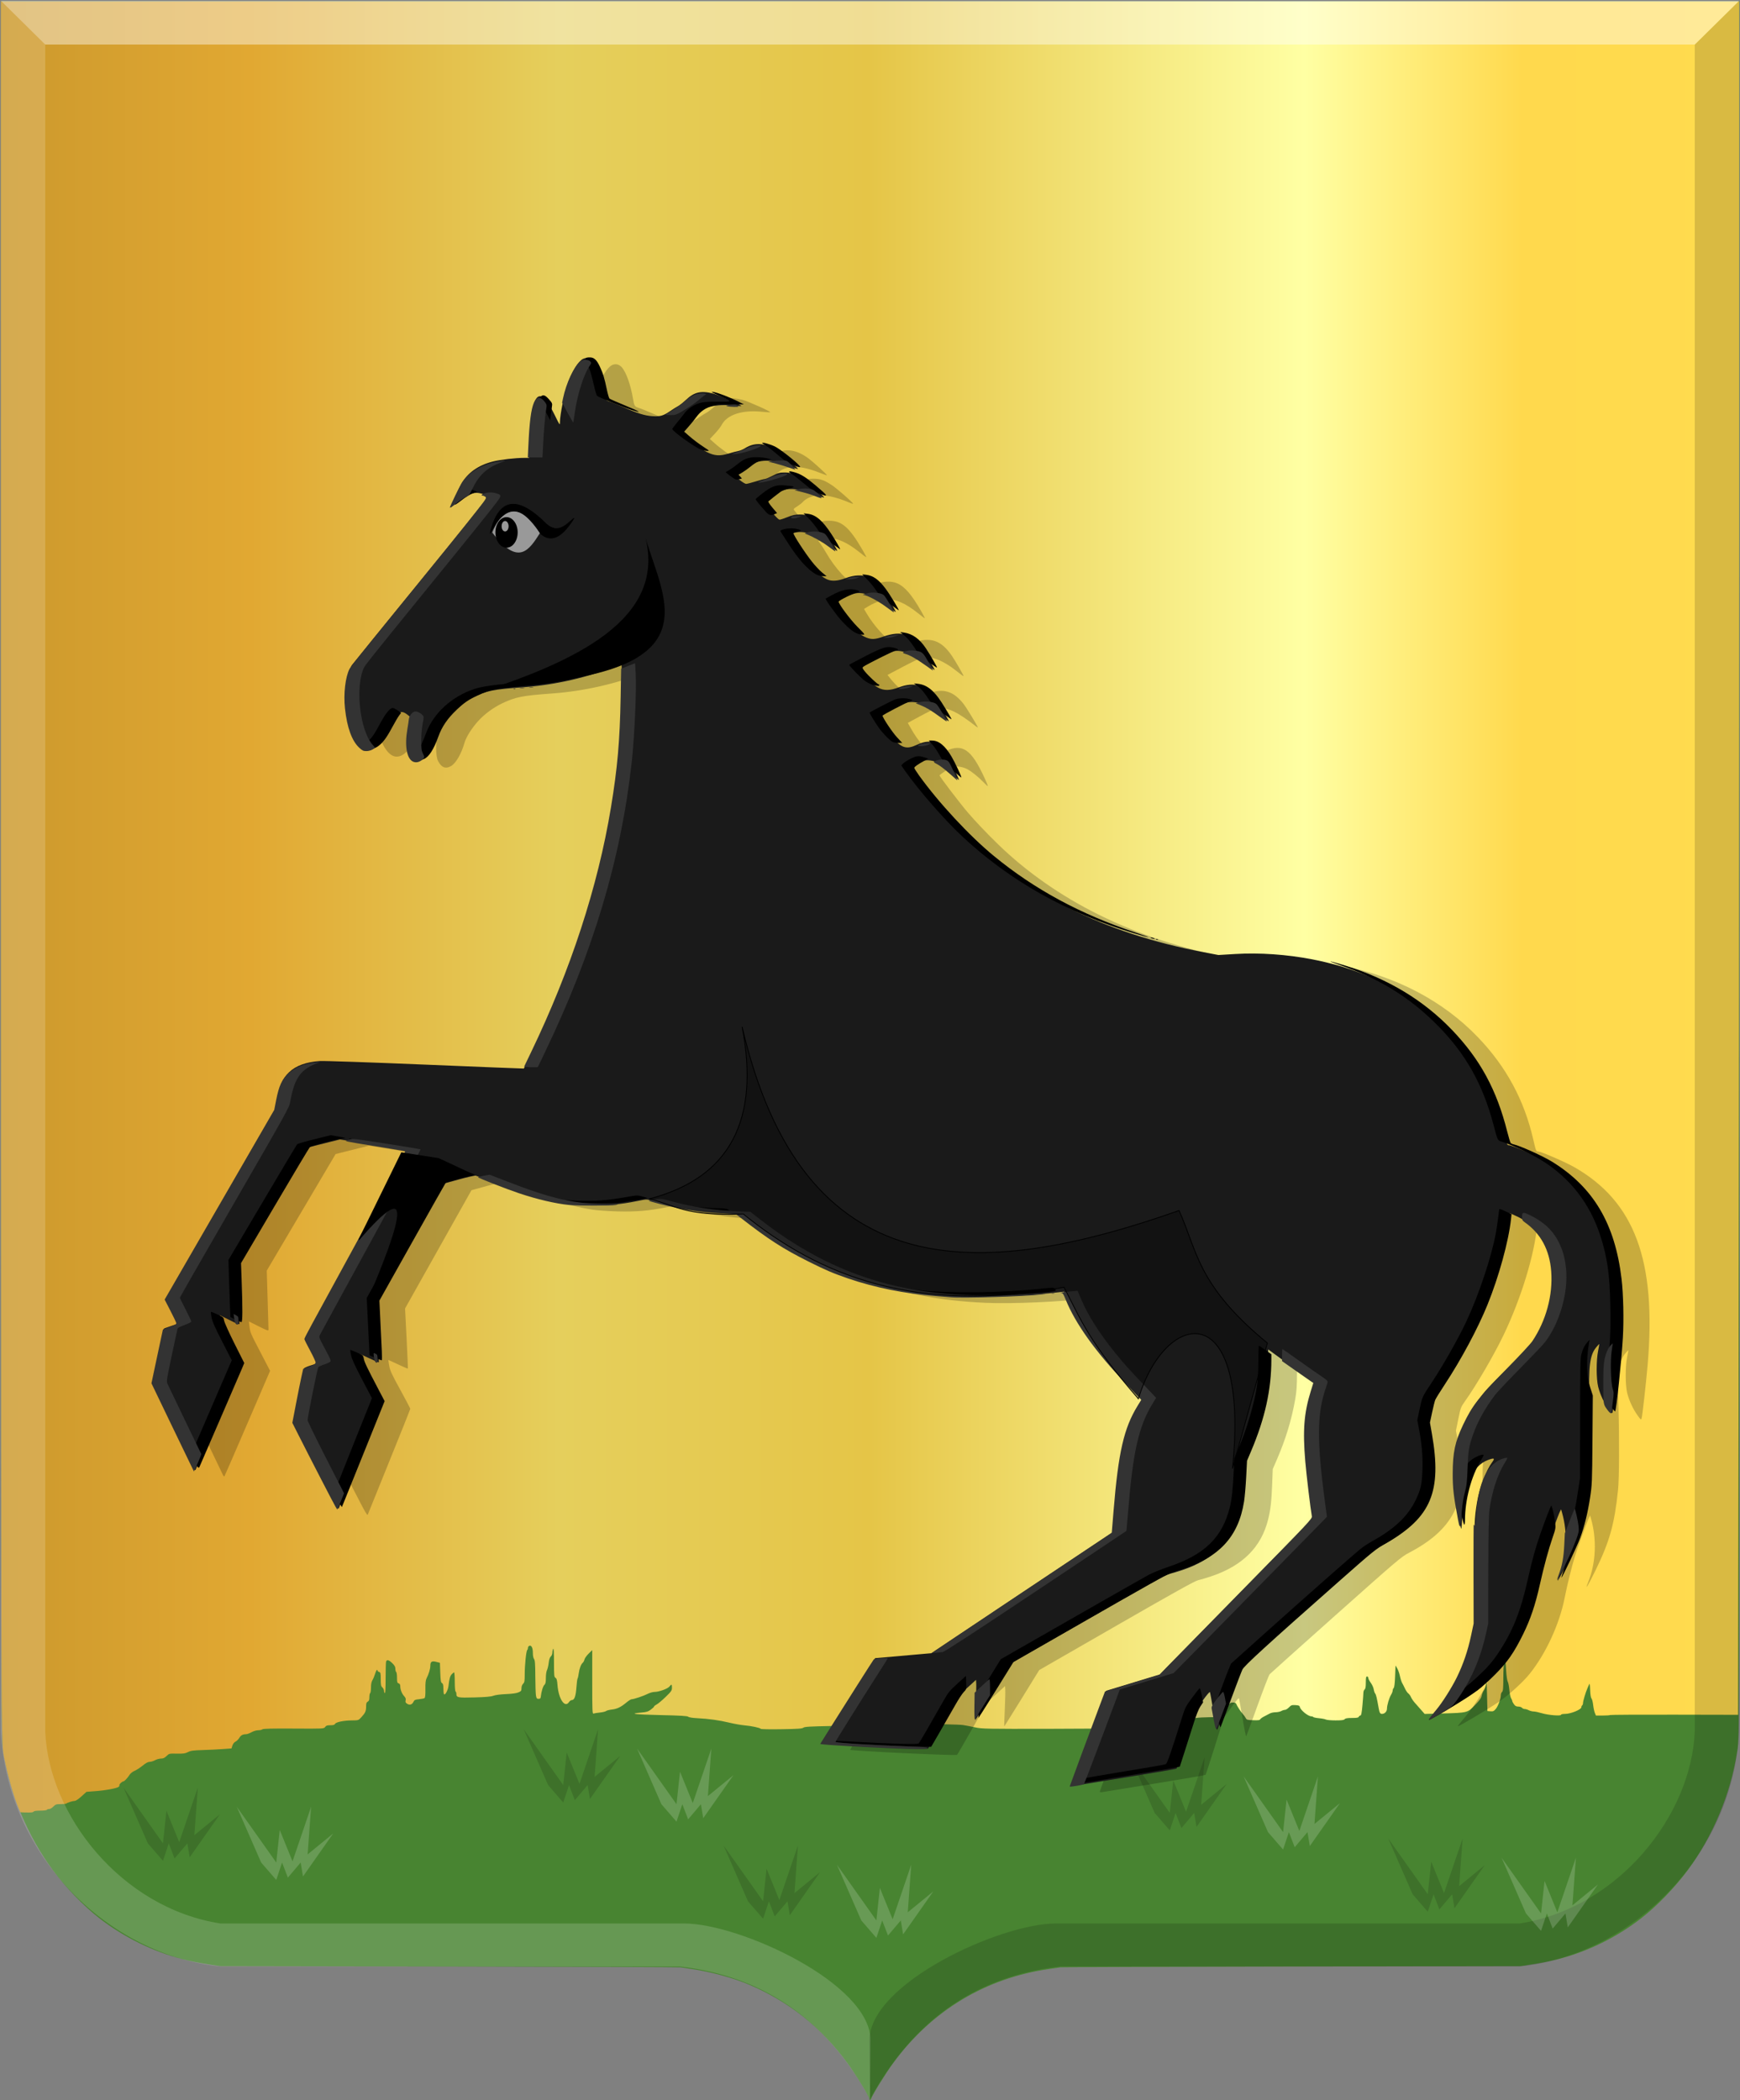 <?xml version="1.0" encoding="UTF-8" standalone="no"?>
<!-- Created with Inkscape (http://www.inkscape.org/) -->

<svg
   xmlns:dc="http://purl.org/dc/elements/1.1/"
   xmlns:cc="http://creativecommons.org/ns#"
   xmlns:rdf="http://www.w3.org/1999/02/22-rdf-syntax-ns#"
   xmlns:svg="http://www.w3.org/2000/svg"
   xmlns="http://www.w3.org/2000/svg"
   xmlns:xlink="http://www.w3.org/1999/xlink"
   xmlns:sodipodi="http://sodipodi.sourceforge.net/DTD/sodipodi-0.dtd"
   xmlns:inkscape="http://www.inkscape.org/namespaces/inkscape"
   width="2139.138"
   height="2581.808"
   id="svg6266"
   version="1.1"
   inkscape:version="0.48.4 r9939"
   sodipodi:docname="Nieuw document 43">
  <rect width="100%" height="100%" fill="#808080" stroke="none"/>
  <defs
     id="defs6268">
    <linearGradient
       inkscape:collect="always"
       xlink:href="#linearGradient4053-4-8-3-8"
       id="linearGradient6855"
       x1="205.292"
       y1="440.021"
       x2="480.33"
       y2="440.021"
       gradientUnits="userSpaceOnUse" />
    <linearGradient
       id="linearGradient4070-6-1">
      <stop
         style="stop-color:#a3a3a3;stop-opacity:1;"
         offset="0"
         id="stop4072-2-3" />
      <stop
         style="stop-color:#b0b0b0;stop-opacity:1;"
         offset="0.143"
         id="stop4074-3-2" />
      <stop
         id="stop4076-8-1"
         offset="0.321"
         style="stop-color:#d1d1d1;stop-opacity:1;" />
      <stop
         style="stop-color:#bdbdbd;stop-opacity:1;"
         offset="0.5"
         id="stop4078-2-6" />
      <stop
         id="stop4080-6-3"
         offset="0.75"
         style="stop-color:#e5e5e5;stop-opacity:1;" />
      <stop
         style="stop-color:#cccccc;stop-opacity:1;"
         offset="0.875"
         id="stop4082-2-8" />
      <stop
         id="stop4084-7-3"
         offset="1"
         style="stop-color:#cccccc;stop-opacity:1;" />
    </linearGradient>
    <linearGradient
       gradientTransform="matrix(-1,0,0,1,-904.38,-1114.178)"
       gradientUnits="userSpaceOnUse"
       y2="1521.872"
       x2="-1157.101"
       y1="1521.872"
       x1="-1418.855"
       id="linearGradient15804"
       xlink:href="#linearGradient4070-6-1"
       inkscape:collect="always" />
    <linearGradient
       id="linearGradient15717"
       inkscape:collect="always">
      <stop
         id="stop15719"
         offset="0"
         style="stop-color:#ffffff;stop-opacity:1;" />
      <stop
         id="stop15721"
         offset="1"
         style="stop-color:#ffffff;stop-opacity:0;" />
    </linearGradient>
    <linearGradient
       gradientTransform="matrix(-1,0,0,1,-1056.336,-1114.178)"
       gradientUnits="userSpaceOnUse"
       y2="1605.392"
       x2="-1343.402"
       y1="1605.392"
       x1="-1384.51"
       id="linearGradient15723"
       xlink:href="#linearGradient15717"
       inkscape:collect="always" />
    <filter
       id="filter15949"
       inkscape:collect="always"
       color-interpolation-filters="sRGB">
      <feGaussianBlur
         id="feGaussianBlur15951"
         stdDeviation="1.434"
         inkscape:collect="always" />
    </filter>
    <linearGradient
       id="linearGradient23124">
      <stop
         style="stop-color:#cc992d;stop-opacity:1;"
         offset="0"
         id="stop23126" />
      <stop
         style="stop-color:#e1a832;stop-opacity:1;"
         offset="0.143"
         id="stop23128" />
      <stop
         id="stop23130"
         offset="0.321"
         style="stop-color:#e5cf5c;stop-opacity:1;" />
      <stop
         style="stop-color:#e5c547;stop-opacity:1;"
         offset="0.5"
         id="stop23132" />
      <stop
         id="stop23134"
         offset="0.75"
         style="stop-color:#ffffa3;stop-opacity:1;" />
      <stop
         style="stop-color:#ffd94d;stop-opacity:1;"
         offset="0.875"
         id="stop23136" />
      <stop
         id="stop23138"
         offset="1"
         style="stop-color:#ffdb4e;stop-opacity:1;" />
    </linearGradient>
    <linearGradient
       inkscape:collect="always"
       xlink:href="#linearGradient4053-4-8-3-8"
       id="linearGradient15856"
       gradientUnits="userSpaceOnUse"
       gradientTransform="matrix(-1,0,0,1,-244.154,-1845.302)"
       x1="-649.145"
       y1="2202.972"
       x2="-483.659"
       y2="2202.972" />
    <filter
       id="filter16073"
       inkscape:collect="always"
       color-interpolation-filters="sRGB">
      <feGaussianBlur
         id="feGaussianBlur16075"
         stdDeviation="0.976"
         inkscape:collect="always" />
    </filter>
    <filter
       height="1.656"
       y="-0.328"
       width="1.226"
       x="-0.113"
       id="filter16157"
       inkscape:collect="always"
       color-interpolation-filters="sRGB">
      <feGaussianBlur
         id="feGaussianBlur16159"
         stdDeviation="3.125"
         inkscape:collect="always" />
    </filter>
    <filter
       id="filter16323"
       inkscape:collect="always"
       color-interpolation-filters="sRGB">
      <feGaussianBlur
         id="feGaussianBlur16325"
         stdDeviation="1.266"
         inkscape:collect="always" />
    </filter>
    <linearGradient
       id="linearGradient4053-4-8-3-8">
      <stop
         style="stop-color:#cc992d;stop-opacity:1;"
         offset="0"
         id="stop4055-9-6-3-1" />
      <stop
         style="stop-color:#e1a832;stop-opacity:1;"
         offset="0.143"
         id="stop4057-8-0-4-3" />
      <stop
         id="stop4059-2-1-2-6"
         offset="0.321"
         style="stop-color:#e5cf5c;stop-opacity:1;" />
      <stop
         style="stop-color:#e5c547;stop-opacity:1;"
         offset="0.5"
         id="stop4061-4-2-2-7" />
      <stop
         id="stop4063-5-6-0-8"
         offset="0.75"
         style="stop-color:#ffffa3;stop-opacity:1;" />
      <stop
         style="stop-color:#ffd94d;stop-opacity:1;"
         offset="0.875"
         id="stop4065-2-0-1-9" />
      <stop
         id="stop4067-9-5-2-5"
         offset="1"
         style="stop-color:#ffdb4e;stop-opacity:1;" />
    </linearGradient>
    <linearGradient
       gradientTransform="matrix(-1,0,0,1,-1495.613,-1332.648)"
       gradientUnits="userSpaceOnUse"
       y2="1821.438"
       x2="-1792.981"
       y1="1821.438"
       x1="-1947.815"
       id="linearGradient16219"
       xlink:href="#linearGradient4053-4-8-3-8"
       inkscape:collect="always" />
    <filter
       height="1.193"
       y="-0.096"
       width="1.314"
       x="-0.157"
       id="filter16291"
       inkscape:collect="always"
       color-interpolation-filters="sRGB">
      <feGaussianBlur
         id="feGaussianBlur16293"
         stdDeviation="0.91"
         inkscape:collect="always" />
    </filter>
    <linearGradient
       id="linearGradient16247"
       inkscape:collect="always">
      <stop
         id="stop16249"
         offset="0"
         style="stop-color:#ffffff;stop-opacity:1;" />
      <stop
         id="stop16251"
         offset="1"
         style="stop-color:#ffffff;stop-opacity:0;" />
    </linearGradient>
    <radialGradient
       gradientUnits="userSpaceOnUse"
       gradientTransform="matrix(1,0,0,1.542,0,-413.86)"
       r="8.071"
       fy="763.515"
       fx="-781.429"
       cy="763.515"
       cx="-781.429"
       id="radialGradient16253"
       xlink:href="#linearGradient16247"
       inkscape:collect="always" />
  </defs>
  <sodipodi:namedview
     id="base"
     pagecolor="#ffffff"
     bordercolor="#666666"
     borderopacity="1.0"
     inkscape:pageopacity="0.0"
     inkscape:pageshadow="2"
     inkscape:zoom="0.0875"
     inkscape:cx="-1742.2212"
     inkscape:cy="562.02639"
     inkscape:document-units="px"
     inkscape:current-layer="layer1-4"
     showgrid="false"
     fit-margin-top="0"
     fit-margin-left="0"
     fit-margin-right="0"
     fit-margin-bottom="0"
     inkscape:window-width="1600"
     inkscape:window-height="837"
     inkscape:window-x="-8"
     inkscape:window-y="-8"
     inkscape:window-maximized="1" />
  <g
     inkscape:label="Laag 1"
     inkscape:groupmode="layer"
     id="layer1"
     transform="translate(729.529,829.957)">
    <g
       transform="matrix(7.77,0,0,8.429,-2323.563,-3423.881)"
       id="layer1-4"
       inkscape:label="Laag 1">
      <path
         inkscape:connector-curvature="0"
         id="path15028-58-75"
         d="m 342.717,613.873 c 0,-0.337 -2.144,-3.568 -3.483,-5.249 -4.162,-5.225 -9.285,-8.992 -15.56,-11.442 -2.598,-1.014 -6.096,-1.888 -9.185,-2.295 -0.715,-0.094 -1.481,-0.197 -1.703,-0.23 -0.222,-0.032 -16.695,-0.085 -36.608,-0.116 l -36.204,-0.058 -1.299,-0.182 c -1.932,-0.271 -3.205,-0.5 -4.652,-0.84 -4.643,-1.091 -9.284,-3.196 -13.136,-5.957 -2.515,-1.804 -5.349,-4.505 -7.401,-7.056 -3.916,-4.867 -6.749,-11.094 -7.747,-17.033 -0.42,-2.498 -0.396,5.337 -0.398,-129.241 l 0,-126.253 137.513,0 137.513,0 0,126.253 c 0,134.577 0.022,126.742 -0.398,129.241 -0.999,5.939 -3.831,12.166 -7.747,17.033 -2.053,2.551 -4.886,5.252 -7.401,7.056 -3.856,2.765 -8.488,4.866 -13.136,5.957 -1.447,0.34 -2.72,0.57 -4.652,0.84 l -1.299,0.182 -36.204,0.058 c -19.912,0.032 -36.386,0.084 -36.607,0.116 -0.222,0.032 -0.988,0.136 -1.703,0.23 -10.128,1.333 -18.623,6.049 -24.746,13.736 -1.211,1.52 -3.255,4.567 -3.509,5.229 -0.071,0.184 -0.242,0.198 -0.242,0.02 z"
         style="fill:#488431;fill-opacity:1" />
      <path
         style="fill:url(#linearGradient6855);fill-opacity:1.0"
         d="m 209.178,572.075 -0.812,-0.035 -0.26,-0.558 c -0.745,-1.6 -1.741,-4.814 -2.305,-7.439 -0.258,-1.199 -0.289,-1.835 -0.384,-7.83 -0.057,-3.589 -0.109,-60.916 -0.115,-127.393 l -0.011,-120.867 137.519,0 137.519,0 -1e-5,79.283 c -2e-5,43.606 -0.039,99.827 -0.086,124.937 l -0.086,45.654 -10.089,-0.019 c -5.549,-0.011 -10.124,0.013 -10.168,0.053 -0.043,0.04 -0.564,0.072 -1.158,0.072 l -1.079,0 -0.172,-0.386 c -0.095,-0.212 -0.214,-0.733 -0.265,-1.157 -0.051,-0.424 -0.171,-0.853 -0.266,-0.953 -0.111,-0.116 -0.187,-0.566 -0.211,-1.246 -0.025,-0.722 -0.073,-0.988 -0.148,-0.827 -0.061,0.131 -0.19,0.405 -0.288,0.609 -0.28,0.584 -0.692,1.856 -0.694,2.143 -10e-4,0.143 -0.06,0.293 -0.13,0.333 -0.071,0.04 -0.129,0.164 -0.13,0.274 -0.002,0.34 -1.686,0.972 -2.588,0.972 -0.361,0 -0.628,0.054 -0.628,0.127 0,0.206 -2.014,0.057 -3.025,-0.225 -0.495,-0.138 -1.083,-0.253 -1.304,-0.255 -0.222,-0.002 -0.569,-0.083 -0.772,-0.181 -0.203,-0.098 -0.492,-0.178 -0.642,-0.178 -0.151,0 -0.346,-0.081 -0.434,-0.179 -0.088,-0.098 -0.352,-0.178 -0.586,-0.178 -0.323,0 -0.49,-0.083 -0.692,-0.345 -0.146,-0.19 -0.266,-0.405 -0.266,-0.479 0,-0.074 -0.084,-0.252 -0.186,-0.397 -0.102,-0.145 -0.225,-0.69 -0.272,-1.212 -0.048,-0.522 -0.161,-1.059 -0.252,-1.194 -0.094,-0.139 -0.208,-0.88 -0.263,-1.72 -0.089,-1.353 -0.111,-1.446 -0.264,-1.12 -0.113,0.241 -0.169,0.975 -0.173,2.269 -0.005,1.551 -0.042,1.941 -0.199,2.061 -0.106,0.081 -0.194,0.288 -0.195,0.459 -0.003,0.537 -0.434,1.624 -0.801,2.021 -0.299,0.324 -0.425,0.376 -0.837,0.344 l -0.484,-0.037 -0.064,-2.432 c -0.041,-1.553 -0.091,-2.164 -0.137,-1.69 -0.048,0.487 -0.166,0.859 -0.345,1.081 -0.15,0.187 -0.314,0.545 -0.365,0.796 -0.071,0.349 -0.319,0.673 -1.056,1.376 -1.18,1.125 -1.158,1.12 -5.121,1.221 l -2.842,0.072 -0.598,-0.627 c -0.329,-0.345 -0.779,-0.816 -1,-1.046 -0.221,-0.23 -0.477,-0.584 -0.569,-0.786 -0.092,-0.202 -0.28,-0.44 -0.418,-0.53 -0.138,-0.09 -0.372,-0.404 -0.52,-0.697 -0.148,-0.294 -0.354,-0.667 -0.458,-0.83 -0.104,-0.163 -0.261,-0.617 -0.35,-1.008 -0.088,-0.392 -0.282,-0.899 -0.43,-1.127 l -0.269,-0.415 -0.064,1.567 c -0.042,1.023 -0.12,1.618 -0.225,1.714 -0.088,0.081 -0.161,0.251 -0.161,0.377 0,0.126 -0.11,0.396 -0.245,0.599 -0.312,0.471 -0.656,1.543 -0.656,2.046 0,0.408 -0.366,0.756 -0.793,0.756 -0.28,0 -0.391,-0.168 -0.506,-0.767 -0.3,-1.564 -0.422,-2.04 -0.565,-2.199 -0.088,-0.098 -0.193,-0.38 -0.234,-0.628 -0.041,-0.247 -0.252,-0.672 -0.468,-0.943 -0.216,-0.271 -0.393,-0.589 -0.393,-0.707 0,-0.118 -0.087,-0.214 -0.193,-0.214 -0.154,0 -0.193,0.176 -0.193,0.875 0,0.633 -0.053,0.916 -0.193,1.023 -0.106,0.081 -0.193,0.288 -0.192,0.459 0,0.171 -0.066,0.992 -0.148,1.824 -0.112,1.141 -0.193,1.513 -0.327,1.513 -0.098,0 -0.211,0.08 -0.252,0.178 -0.057,0.137 -0.304,0.178 -1.074,0.178 -0.732,0 -1.043,0.048 -1.16,0.178 -0.123,0.136 -0.459,0.178 -1.44,0.178 -0.704,0 -1.392,-0.055 -1.529,-0.123 -0.137,-0.068 -0.628,-0.156 -1.09,-0.195 -0.462,-0.04 -0.871,-0.118 -0.908,-0.173 -0.037,-0.056 -0.174,-0.101 -0.303,-0.101 -0.523,0 -1.733,-0.911 -1.83,-1.378 -0.037,-0.177 -0.179,-0.23 -0.691,-0.258 -0.575,-0.031 -0.686,0.004 -1.02,0.326 -0.206,0.199 -0.495,0.363 -0.641,0.365 -0.146,0.002 -0.41,0.081 -0.587,0.174 -0.177,0.093 -0.582,0.172 -0.901,0.175 -0.319,0.003 -0.724,0.084 -0.901,0.179 -0.177,0.095 -0.566,0.283 -0.865,0.417 -0.299,0.134 -0.592,0.325 -0.652,0.423 -0.086,0.142 -0.324,0.172 -1.127,0.144 -0.916,-0.032 -1.033,-0.062 -1.166,-0.31 -0.081,-0.151 -0.289,-0.418 -0.461,-0.593 -0.348,-0.354 -0.915,-1.156 -1.043,-1.475 -0.057,-0.143 -0.222,-0.208 -0.526,-0.208 -0.383,0 -0.504,0.079 -0.905,0.593 -0.254,0.326 -0.463,0.621 -0.463,0.656 0,0.034 -0.183,0.248 -0.407,0.474 l -0.407,0.412 -1.492,0.009 c -0.82,0.005 -1.81,0.058 -2.199,0.118 -0.389,0.06 -1.084,0.157 -1.544,0.216 -0.46,0.058 -1,0.165 -1.199,0.237 -0.199,0.072 -0.55,0.132 -0.779,0.132 -0.229,0 -0.474,0.053 -0.544,0.118 -0.07,0.065 -0.864,0.165 -1.763,0.223 -1.047,0.067 -1.712,0.164 -1.848,0.268 -0.353,0.271 -3.983,0.361 -15.425,0.381 -10,0.018 -10.752,0.005 -11.776,-0.203 -0.602,-0.122 -1.47,-0.277 -1.931,-0.344 -1.254,-0.183 -15.605,-0.246 -16.199,-0.071 -0.293,0.086 -2.042,0.165 -4.664,0.21 -3.409,0.058 -4.238,0.104 -4.422,0.245 -0.181,0.139 -0.868,0.183 -3.445,0.222 -1.831,0.028 -3.254,0.003 -3.3,-0.058 -0.118,-0.154 -1.468,-0.418 -2.591,-0.507 -0.531,-0.042 -1.602,-0.218 -2.381,-0.391 -1.593,-0.354 -3.277,-0.57 -5.084,-0.652 -0.742,-0.034 -1.298,-0.117 -1.416,-0.211 -0.146,-0.117 -1.231,-0.177 -4.417,-0.242 -4.095,-0.084 -5.094,-0.206 -3.009,-0.369 0.818,-0.064 1.082,-0.138 1.506,-0.426 0.283,-0.192 0.514,-0.396 0.514,-0.454 0,-0.058 0.187,-0.194 0.415,-0.303 0.228,-0.109 0.866,-0.602 1.416,-1.095 0.902,-0.808 1,-0.941 1,-1.347 0,-0.524 -0.068,-0.554 -0.394,-0.172 -0.28,0.328 -1.662,0.789 -2.365,0.789 -0.269,0 -0.757,0.128 -1.085,0.284 -0.633,0.301 -2.201,0.784 -2.544,0.784 -0.113,0 -0.49,0.221 -0.84,0.49 -0.858,0.662 -1.454,0.925 -2.297,1.011 -0.389,0.04 -0.795,0.139 -0.901,0.219 -0.106,0.081 -0.545,0.178 -0.976,0.218 -0.431,0.039 -0.879,0.105 -0.997,0.147 -0.198,0.07 -0.215,-0.283 -0.215,-4.589 l 0,-4.664 -0.574,0.519 c -0.315,0.285 -0.609,0.667 -0.652,0.847 -0.043,0.18 -0.165,0.394 -0.27,0.475 -0.279,0.214 -0.544,0.861 -0.641,1.567 -0.047,0.339 -0.128,0.669 -0.18,0.735 -0.052,0.065 -0.136,0.65 -0.186,1.298 -0.098,1.279 -0.318,1.846 -0.715,1.846 -0.138,0 -0.346,0.133 -0.462,0.297 -0.648,0.911 -1.645,-0.447 -1.815,-2.472 -0.061,-0.726 -0.13,-0.96 -0.316,-1.067 -0.217,-0.125 -0.238,-0.324 -0.24,-2.274 -10e-4,-1.423 -0.044,-2.077 -0.127,-1.959 -0.069,0.098 -0.126,0.343 -0.127,0.545 -10e-4,0.209 -0.108,0.456 -0.248,0.572 -0.165,0.137 -0.276,0.447 -0.337,0.938 -0.05,0.403 -0.171,0.877 -0.269,1.053 -0.101,0.181 -0.178,0.675 -0.178,1.138 0,0.644 -0.05,0.86 -0.237,1.016 -0.217,0.181 -0.486,1.006 -0.567,1.737 -0.025,0.229 -0.106,0.297 -0.352,0.297 -0.272,0 -0.333,-0.071 -0.411,-0.475 -0.05,-0.261 -0.097,-1.516 -0.103,-2.788 -0.009,-1.838 -0.05,-2.361 -0.2,-2.544 -0.114,-0.139 -0.189,-0.494 -0.189,-0.897 0,-0.737 -0.225,-1.15 -0.561,-1.031 -0.116,0.041 -0.212,0.173 -0.212,0.292 0,0.12 -0.054,0.268 -0.119,0.33 -0.168,0.158 -0.395,2.2 -0.395,3.549 0,0.974 -0.036,1.165 -0.257,1.369 -0.159,0.147 -0.257,0.395 -0.257,0.651 0,0.365 -0.057,0.436 -0.483,0.605 -0.311,0.124 -1.008,0.212 -1.963,0.248 -0.887,0.034 -1.686,0.13 -1.995,0.24 -0.374,0.133 -1.194,0.2 -2.99,0.245 -2.656,0.065 -2.866,0.028 -2.866,-0.513 0,-0.151 -0.058,-0.308 -0.129,-0.348 -0.074,-0.042 -0.129,-0.654 -0.129,-1.431 0,-0.747 -0.048,-1.357 -0.106,-1.357 -0.059,0 -0.225,0.12 -0.371,0.267 -0.273,0.275 -0.391,0.667 -0.512,1.687 -0.079,0.672 -0.597,1.511 -0.733,1.186 -0.044,-0.106 -0.081,-0.48 -0.081,-0.83 0,-0.475 -0.055,-0.666 -0.218,-0.749 -0.18,-0.093 -0.227,-0.357 -0.273,-1.538 l -0.055,-1.425 -0.577,-0.134 c -0.716,-0.166 -0.936,-0.032 -0.939,0.572 -0.002,0.449 -0.251,1.213 -0.596,1.827 -0.149,0.266 -0.197,0.678 -0.184,1.578 0.013,0.875 -0.029,1.246 -0.147,1.315 -0.091,0.053 -0.483,0.124 -0.871,0.158 -0.609,0.052 -0.73,0.105 -0.872,0.38 -0.215,0.415 -0.601,0.523 -1.003,0.28 -0.249,-0.15 -0.299,-0.256 -0.235,-0.492 0.061,-0.224 2.6e-4,-0.382 -0.238,-0.619 -0.359,-0.357 -0.613,-0.96 -0.613,-1.455 0,-0.226 -0.081,-0.354 -0.257,-0.406 -0.222,-0.065 -0.257,-0.18 -0.257,-0.832 0,-0.416 -0.058,-0.789 -0.129,-0.83 -0.071,-0.04 -0.129,-0.246 -0.129,-0.458 0,-0.288 -0.122,-0.494 -0.488,-0.824 -0.522,-0.47 -0.852,-0.555 -0.978,-0.252 -0.043,0.103 -0.078,1.201 -0.078,2.439 0,1.471 -0.045,2.226 -0.129,2.178 -0.071,-0.04 -0.129,-0.195 -0.129,-0.345 0,-0.149 -0.116,-0.368 -0.257,-0.486 -0.218,-0.182 -0.257,-0.365 -0.257,-1.197 0,-0.878 -0.027,-0.99 -0.257,-1.057 -0.142,-0.041 -0.257,-0.125 -0.257,-0.186 0,-0.309 -0.223,-0.044 -0.381,0.453 -0.099,0.31 -0.285,0.724 -0.414,0.919 -0.159,0.242 -0.234,0.59 -0.235,1.09 -2.6e-4,0.404 -0.058,0.768 -0.129,0.808 -0.071,0.04 -0.129,0.309 -0.129,0.596 0,0.401 -0.06,0.552 -0.257,0.65 -0.204,0.101 -0.257,0.248 -0.257,0.718 0,0.665 -0.129,0.928 -0.766,1.566 -0.441,0.442 -0.452,0.445 -1.48,0.453 -1.306,0.01 -2.501,0.235 -2.663,0.502 -0.089,0.147 -0.293,0.202 -0.752,0.202 -0.499,0 -0.67,0.053 -0.824,0.255 -0.193,0.254 -0.212,0.255 -4.971,0.229 -3.485,-0.019 -4.826,0.011 -4.958,0.112 -0.1,0.076 -0.4,0.137 -0.667,0.136 -0.277,-10e-4 -0.728,0.121 -1.049,0.285 -0.31,0.158 -0.686,0.288 -0.837,0.289 -0.547,0.003 -0.848,0.15 -1.094,0.533 -0.138,0.215 -0.408,0.463 -0.601,0.551 -0.215,0.098 -0.407,0.321 -0.494,0.575 l -0.143,0.415 -1.351,0.092 c -0.743,0.051 -2.176,0.116 -3.184,0.145 -1.527,0.044 -1.92,0.094 -2.356,0.299 -0.434,0.204 -0.733,0.243 -1.748,0.225 -1.21,-0.021 -1.229,-0.017 -1.64,0.35 -0.312,0.279 -0.533,0.371 -0.888,0.371 -0.26,0 -0.679,0.107 -0.931,0.237 -0.252,0.131 -0.631,0.237 -0.842,0.237 -0.265,0 -0.609,0.169 -1.112,0.547 -0.401,0.301 -0.975,0.644 -1.277,0.764 -0.302,0.119 -0.65,0.367 -0.773,0.55 -0.299,0.444 -0.841,0.986 -0.986,0.986 -0.206,0 -0.694,0.413 -0.646,0.547 0.026,0.071 -0.028,0.186 -0.119,0.256 -0.271,0.207 -2.123,0.523 -3.64,0.621 -0.779,0.05 -1.431,0.098 -1.449,0.105 -0.018,0.008 -0.38,0.307 -0.803,0.666 -0.454,0.385 -0.889,0.653 -1.061,0.654 -0.315,0.002 -1.196,0.26 -1.339,0.391 -0.049,0.045 -0.444,0.081 -0.879,0.081 -0.711,0 -0.829,0.036 -1.161,0.356 -0.203,0.196 -0.5,0.356 -0.66,0.356 -0.16,0 -0.326,0.053 -0.37,0.119 -0.044,0.065 -0.507,0.119 -1.03,0.119 -0.523,0 -0.982,0.047 -1.02,0.104 -0.105,0.157 -0.439,0.196 -1.336,0.157 z"
         id="path5938"
         inkscape:connector-curvature="0" />
      <path
         sodipodi:nodetypes="cccccccccccc"
         inkscape:connector-curvature="0"
         id="path15042-78-3-6"
         d="m 205.29,307.854 7.015,6.382 0,245.952 c 0.505,12.261 12.023,25.817 27.728,28.073 l 73.379,0 c 8.794,0 29.475,8.745 29.475,17.025 l -0.094,8.591 c -8.015,-13.572 -19.328,-18.21 -30.114,-19.346 l -0.01,0 -72.64,0 c -17.477,-1.637 -33.77,-15.889 -34.743,-34.343 z"
         style="opacity:0.385;fill:#ffffff;fill-opacity:0.434;stroke:#000000;stroke-width:0.087px;stroke-linecap:butt;stroke-linejoin:miter;stroke-opacity:0" />
      <path
         sodipodi:nodetypes="cccccccccccc"
         inkscape:connector-curvature="0"
         id="path15042-7-9-4-1"
         d="m 480.321,307.853 -7.015,6.382 0,245.953 c -0.505,12.261 -12.023,25.817 -27.728,28.072 l -73.379,0 c -8.794,0 -29.475,8.745 -29.475,17.025 l 0.094,8.591 c 8.016,-13.572 19.329,-18.21 30.114,-19.346 l 0.01,0 72.64,0 c 17.477,-1.637 33.77,-15.889 34.743,-34.343 z"
         style="opacity:0.194;fill:#000000;fill-opacity:0.783;stroke:#000000;stroke-width:0.087px;stroke-linecap:butt;stroke-linejoin:miter;stroke-opacity:0" />
      <path
         inkscape:connector-curvature="0"
         id="path15070-7-3-8"
         d="m 480.33,307.854 -7.023,6.382 -261.001,0 -7.015,-6.382 z"
         style="fill:#ffffff;fill-opacity:0.415;stroke:#000000;stroke-width:0.087px;stroke-linecap:butt;stroke-linejoin:miter;stroke-opacity:0" />
    </g>
    <path
       style="fill:#000000;fill-opacity:0.146;stroke:none"
       d="m -547.752,1436.055 -30,-68.572 48.571,68.572 4.286,-40 15.714,38.571 22.857,-67.143 -4.285,58.572 31.428,-25.714 -37.143,52.857 -2.857,-17.143 -15.714,18.571 -7.143,-18.571 -7.143,21.428 z"
       id="path5940"
       inkscape:connector-curvature="0" />
    <path
       style="fill:#ffffff;fill-opacity:0.179;stroke:none"
       d="m -408.467,1459.626 -30,-68.572 48.572,68.572 4.286,-40 15.714,38.571 22.857,-67.143 -4.286,58.572 31.429,-25.714 -37.143,52.857 -2.857,-17.143 -15.714,18.571 -7.143,-18.571 -7.143,21.428 z"
       id="path5940-9"
       inkscape:connector-curvature="0" />
    <path
       style="fill:#000000;fill-opacity:0.146;stroke:none"
       d="m -55.685,1364.392 -30,-68.572 48.571,68.572 4.286,-40 15.714,38.571 22.857,-67.143 -4.285,58.572 31.428,-25.714 -37.143,52.857 -2.857,-17.143 -15.714,18.571 -7.143,-18.571 -7.143,21.428 z"
       id="path5940-8"
       inkscape:connector-curvature="0" />
    <path
       style="fill:#ffffff;fill-opacity:0.179;stroke:none"
       d="m 83.6,1387.964 -30,-68.572 48.572,68.572 4.286,-40 15.714,38.571 22.857,-67.143 -4.286,58.572 31.429,-25.714 -37.143,52.857 -2.857,-17.143 -15.714,18.571 -7.143,-18.571 -7.143,21.428 z"
       id="path5940-9-4"
       inkscape:connector-curvature="0" />
    <path
       style="fill:#000000;fill-opacity:0.146;stroke:none"
       d="m 190.029,1507.249 -30,-68.572 48.571,68.572 4.286,-40 15.714,38.571 22.858,-67.143 -4.286,58.572 31.428,-25.714 -37.142,52.857 -2.858,-17.143 -15.714,18.571 -7.143,-18.571 -7.143,21.428 z"
       id="path5940-1"
       inkscape:connector-curvature="0" />
    <path
       style="fill:#ffffff;fill-opacity:0.179;stroke:none"
       d="m 329.315,1530.821 -30,-68.572 48.571,68.572 4.286,-40 15.714,38.571 22.857,-67.143 -4.285,58.572 31.428,-25.714 -37.143,52.857 -2.857,-17.143 -15.714,18.571 -7.143,-18.571 -7.143,21.428 z"
       id="path5940-9-43"
       inkscape:connector-curvature="0" />
    <path
       style="fill:#000000;fill-opacity:0.146;stroke:none"
       d="m 690.029,1398.678 -30,-68.572 48.571,68.572 4.286,-40 15.714,38.571 22.858,-67.143 -4.286,58.572 31.428,-25.714 -37.142,52.857 -2.858,-17.143 -15.714,18.571 -7.143,-18.571 -7.143,21.428 z"
       id="path5940-98"
       inkscape:connector-curvature="0" />
    <path
       style="fill:#ffffff;fill-opacity:0.179;stroke:none"
       d="m 829.315,1422.249 -30,-68.572 48.571,68.572 4.286,-40 15.714,38.571 22.857,-67.143 -4.285,58.572 31.428,-25.714 -37.143,52.857 -2.857,-17.143 -15.714,18.571 -7.143,-18.571 -7.143,21.428 z"
       id="path5940-9-8"
       inkscape:connector-curvature="0" />
    <path
       style="fill:#000000;fill-opacity:0.146;stroke:none"
       d="m 1007.172,1498.678 -30,-68.572 48.571,68.572 4.286,-40 15.714,38.571 22.857,-67.143 -4.285,58.572 31.428,-25.714 -37.143,52.857 -2.857,-17.143 -15.714,18.571 -7.143,-18.571 -7.143,21.428 z"
       id="path5940-0"
       inkscape:connector-curvature="0" />
    <path
       style="fill:#ffffff;fill-opacity:0.179;stroke:none"
       d="m 1146.458,1522.249 -30,-68.572 48.571,68.572 4.286,-40 15.714,38.571 22.857,-67.143 -4.286,58.572 31.429,-25.714 -37.143,52.857 -2.857,-17.143 -15.714,18.571 -7.143,-18.571 -7.143,21.428 z"
       id="path5940-9-87"
       inkscape:connector-curvature="0" />
    <path
       style="fill:#000000;fill-opacity:0.217"
       d="m 622.621,1372.323 c 0.04,-0.712 9.826,-27.141 21.75,-58.73 l 21.681,-57.434 33.076,-10.066 33.076,-10.066 89.326,-91 c 49.13,-50.05 91.533,-93.29 94.23,-96.088 l 4.903,-5.088 -2.583,-18.313 c -7.01,-49.701 -9.061,-82.476 -6.573,-105.012 1.455,-13.177 4.92,-28.271 8.526,-37.147 1.394,-3.43 2.193,-6.542 1.777,-6.915 -0.417,-0.373 -6.383,-4.42 -13.258,-8.993 -6.875,-4.573 -19.37,-13.406 -27.767,-19.63 -8.397,-6.223 -15.372,-11.314 -15.5,-11.312 -0.128,0 -0.26,9.339 -0.292,20.75 -0.05,16.761 -0.483,23.139 -2.264,33.199 -4.356,24.614 -11.568,48.439 -21.96,72.548 l -5.604,13 -0.746,19.3 c -0.797,20.626 -1.893,30.121 -4.898,42.419 -8.311,34.018 -31.373,57.104 -69.969,70.04 -5.775,1.935 -12.975,4.082 -16,4.77 -4.177,0.95 -28.363,14.395 -100.483,55.861 l -94.982,54.611 -21.431,34.753 c -11.787,19.114 -21.518,34.639 -21.625,34.5 -0.106,-0.139 0.208,-9.253 0.698,-20.253 0.49,-11 0.763,-22.101 0.607,-24.67 l -0.284,-4.67 -11,10.065 -11,10.065 -18.014,31.818 c -9.908,17.5 -18.458,32.195 -19,32.656 -1.447,1.229 -131.505,-4.934 -131.409,-6.226 0.04,-0.571 15.005,-24.435 33.25,-53.031 l 33.173,-51.992 34.5,-3.038 34.5,-3.038 111.5,-74.352 c 61.325,-40.894 111.601,-74.431 111.725,-74.528 0.124,-0.097 1.139,-12.749 2.256,-28.117 5,-68.813 13.275,-103.896 30.693,-130.138 l 3.63,-5.468 -11.488,-11.668 c -42.757,-43.427 -71.374,-82.82 -82.785,-113.958 l -2.306,-6.291 -4.113,0.521 c -35.37,4.477 -96.154,7.129 -128.612,5.612 -58.722,-2.745 -103.817,-11.773 -150.066,-30.042 -15.231,-6.017 -44.486,-20.675 -59.434,-29.78 -19.589,-11.931 -32.304,-20.911 -53.5,-37.781 l -6.5,-5.173 -17,-0.64 c -29.659,-1.117 -60.74,-6.254 -88,-14.542 -5.945,-1.807 -6.108,-1.802 -17.5,0.524 -21.024,4.293 -37.412,5.676 -60,5.067 -11.275,-0.304 -25.225,-1.286 -31,-2.182 -25.256,-3.916 -53.017,-12.2 -85.599,-25.543 -10.946,-4.482 -20.801,-8.347 -21.901,-8.588 -1.1,-0.241 -10.764,1.968 -21.476,4.908 l -19.476,5.346 -40.829,72.693 -40.83,72.693 1.876,36.745 c 1.031,20.21 1.735,36.928 1.565,37.152 -0.17,0.224 -5.602,-2.1 -12.07,-5.164 -6.468,-3.064 -11.828,-5.496 -11.912,-5.406 -0.08,0.09 0.399,3.314 1.07,7.164 1.035,5.936 3.097,10.407 13.568,29.421 6.791,12.332 12.325,22.907 12.299,23.5 -0.03,0.593 -11.63,29.654 -25.784,64.579 -14.155,34.925 -26.061,64.37 -26.459,65.434 -0.754,2.017 -4.165,-4.37 -40.297,-75.434 l -15.508,-30.5 6.175,-32.511 c 3.396,-17.881 6.497,-33.034 6.892,-33.672 0.394,-0.638 3.75,-2.156 7.456,-3.373 11.339,-3.722 11.18,-2.033 1.762,-18.669 -7.961,-14.063 -8.276,-14.851 -6.948,-17.419 0.765,-1.479 29.073,-53.19 62.908,-114.913 33.835,-61.723 61.518,-112.611 61.518,-113.084 0,-0.472 -0.469,-0.859 -1.043,-0.859 -0.573,0 -19.133,-2.951 -41.243,-6.559 l -40.201,-6.559 -20.507,5.155 -20.506,5.155 -42.319,71.654 -42.318,71.654 1.068,35.378 c 0.588,19.458 1.069,36.224 1.069,37.258 0,1.61 -1.737,1.009 -12.078,-4.174 l -12.078,-6.054 0.718,5.748 c 1.024,8.196 0.781,7.62 13.672,32.429 l 11.734,22.584 -27.491,63.767 c -15.12,35.072 -27.899,64.497 -28.398,65.389 -0.723,1.291 -1.412,0.507 -3.38,-3.851 -1.359,-3.01 -13.088,-27.46 -26.064,-54.333 l -23.592,-48.86 6.979,-32.954 c 3.837,-18.125 6.978,-33.113 6.978,-33.308 0,-0.195 3.712,-1.572 8.25,-3.06 4.537,-1.488 8.585,-3.008 8.995,-3.378 0.41,-0.369 -2.8,-7.343 -7.135,-15.497 l -7.88,-14.825 14.205,-24.629 c 7.812,-13.546 38.182,-66.139 67.488,-116.873 l 53.284,-92.244 1.849,-10.756 c 3.053,-17.761 6.744,-26.146 14.999,-34.079 8.272,-7.949 20.942,-12.554 37.722,-13.711 4.947,-0.341 61.07,1.578 129.671,4.434 66.522,2.77 121.036,4.938 121.141,4.818 0.106,-0.12 3.66,-7.418 7.898,-16.218 65.014,-134.99 100.778,-260.595 110.537,-388.214 1.738,-22.729 2.897,-62.814 2.266,-78.405 l -0.591,-14.619 -5.8,2.357 c -34.74,14.116 -75.976,23.578 -114.899,26.364 -36.799,2.634 -45.26,4.294 -61.613,12.085 -10.966,5.225 -22.057,13.421 -29.771,22 -7.952,8.845 -14.647,19.546 -16.683,26.665 -3.826,13.379 -10.346,24.718 -16.299,28.348 -6.699,4.084 -12.004,2.092 -16.195,-6.081 -2.97,-5.793 -3.205,-23.312 -0.482,-36.027 l 2.199,-10.273 -2.828,-2.3 c -5,-4.066 -7.958,-4.873 -10.869,-2.965 -2.908,1.905 -8.158,9.762 -11.302,16.913 -3.201,7.281 -9.104,16.62 -13.581,21.486 -10.61,11.535 -20.483,10.311 -28.926,-3.586 -12.356,-20.341 -16.428,-61.326 -8.42,-84.749 1.129,-3.3 2.91,-7.226 3.96,-8.724 1.049,-1.498 39.234,-48.456 84.856,-104.351 45.621,-55.895 82.668,-102.079 82.327,-102.63 -1.284,-2.078 -9.058,-4.752 -13.873,-4.772 -6.703,-0.028 -14.992,4.023 -24.242,11.85 -3.983,3.37 -7.45,6.127 -7.703,6.127 -0.759,0 8.938,-21.4 13.01,-28.712 7.695,-13.816 20.863,-23.229 38.894,-27.803 9.28,-2.354 27.489,-4.455 38.791,-4.475 l 5.75,-0.01 0.01,-5.25 c 0.02,-12.858 2.095,-43.09 3.513,-51.217 2.49,-14.282 6.321,-20.67 11.423,-19.05 4.025,1.278 10.184,9.756 16.513,22.735 6.244,12.802 6.479,13.129 6.51,9.022 0.07,-9.581 5.273,-35.024 9.863,-48.239 4.974,-14.32 12.594,-26.617 18.333,-29.585 4.307,-2.227 9.054,-1.131 12.426,2.869 5.306,6.295 10.709,21.603 13.488,38.216 1.529,9.139 2.01,9.911 7.112,11.434 2.37,0.707 9.709,3.659 16.309,6.559 17.991,7.905 26.877,10.677 36.089,11.258 9.734,0.614 13.339,-0.42 21.895,-6.277 3.459,-2.368 7.803,-5.082 9.653,-6.029 1.85,-0.948 6.304,-4.486 9.897,-7.863 10.229,-9.612 18.354,-11.444 33.557,-7.565 6.865,1.752 35.404,14.493 34.308,15.317 -0.219,0.165 -5.073,-0.151 -10.786,-0.703 -24.384,-2.354 -42.609,3.789 -49.204,16.584 -1.054,2.045 -4.7,6.694 -8.104,10.332 l -6.188,6.615 5.442,4.873 c 8.084,7.24 19.676,15.437 26.891,19.016 9.04,4.485 15.664,4.91 26.248,1.684 4.566,-1.392 10.013,-2.827 12.105,-3.189 2.091,-0.362 5.796,-1.923 8.233,-3.469 12.926,-8.197 27.474,-6.331 43.044,5.523 5.939,4.522 22.489,19.662 22.013,20.138 -0.187,0.187 -3.659,-0.979 -7.716,-2.59 -16.476,-6.541 -27.905,-8.68 -37.838,-7.08 -7.527,1.212 -10.89,2.832 -16.403,7.9 -2.274,2.091 -6.686,5.335 -9.802,7.208 l -5.667,3.406 5.882,4.707 c 3.235,2.589 6.742,4.707 7.794,4.707 1.051,0 6.297,-1.35 11.657,-3 5.361,-1.65 10.512,-3 11.447,-3 0.936,0 5.18,-1.8 9.431,-4 6.837,-3.538 8.531,-4 14.656,-4 8.069,0 12.802,1.618 21.966,7.511 6.429,4.133 27.408,22.415 26.623,23.2 -0.223,0.224 -2.142,-0.34 -4.264,-1.251 -17.323,-7.441 -32.881,-10.578 -42.556,-8.58 -6.212,1.283 -11.861,4.249 -15.197,7.979 -1.042,1.165 -4.077,3.518 -6.744,5.23 -4.766,3.059 -4.819,3.149 -3.105,5.285 10.067,12.547 15.699,18.626 17.258,18.626 1.009,0 5.356,-1.421 9.66,-3.158 6.291,-2.538 9.297,-3.167 15.326,-3.203 15.791,-0.095 25.115,8.042 41.429,36.156 2.647,4.562 4.646,8.453 4.442,8.647 -0.204,0.193 -3.971,-2.557 -8.371,-6.111 -15.09,-12.191 -28.1,-17.868 -39.063,-17.046 -3.334,0.25 -7.278,1.092 -8.765,1.871 l -2.702,1.416 2.588,3.464 c 1.424,1.905 4.42,6.614 6.659,10.464 11.474,19.732 26.92,36.606 37.591,41.064 5.663,2.366 13.115,1.793 22.373,-1.722 10.574,-4.013 20.722,-4.417 28.036,-1.114 9.253,4.178 17.738,14.099 29.174,34.11 2.62,4.586 4.617,8.477 4.437,8.647 -0.181,0.17 -3.928,-2.6 -8.328,-6.155 -15.056,-12.163 -28.104,-17.867 -39.004,-17.05 -5.617,0.421 -17.257,5.241 -25.153,10.415 l -2.208,1.447 3.037,5.179 c 9.056,15.444 24.467,32.43 33.178,36.57 7.865,3.738 12.201,3.683 23.668,-0.301 21.745,-7.556 34.828,-3.208 48.013,15.955 4.265,6.199 14.986,24.77 14.551,25.206 -0.198,0.198 -4.266,-2.774 -9.04,-6.605 -15.563,-12.487 -31.292,-18.702 -41.415,-16.365 -2.595,0.599 -13.358,5.668 -23.919,11.264 l -19.202,10.175 3.247,4.137 c 5.768,7.35 15.25,16.07 20.681,19.018 7.356,3.994 14.59,3.886 26.066,-0.388 18.451,-6.871 31.267,-2.992 43.804,13.259 3.66,4.744 17.196,27.092 17.196,28.391 0,0.291 -1.051,-0.296 -2.335,-1.304 -22.945,-18.016 -34.727,-23.504 -46.994,-21.89 -4.929,0.649 -7.689,1.939 -29.447,13.769 l -7.275,3.955 3.192,5.666 c 5.625,9.986 10.216,16.474 16.123,22.789 9.661,10.328 15.609,11.671 27.356,6.174 20.631,-9.654 31.398,-2.246 47.499,32.682 2.541,5.512 4.461,10.202 4.266,10.422 -0.194,0.22 -2.723,-2.053 -5.62,-5.051 -6.403,-6.63 -14.762,-13.297 -20.06,-16 -5.579,-2.846 -13.392,-3.926 -17.717,-2.448 -3.813,1.303 -15.988,9.22 -15.988,10.396 0,1.306 25.541,34.795 34.598,45.364 9.459,11.038 23.577,25.88 37.402,39.317 34.604,33.636 76.444,62.931 123,86.12 49.219,24.515 103.644,42.339 165,54.034 l 18.5,3.526 20.552,-1.244 c 29.967,-1.814 63.472,0.506 94.948,6.577 66.88,12.898 124.811,43.264 167.707,87.908 34.898,36.319 56.998,77.156 68.263,126.14 3.165,13.762 3.443,14.45 5.839,14.483 3.719,0.051 33.44,12.93 44.703,19.372 74.145,42.402 101.043,115.077 89.97,243.09 -1.99,23.007 -6.42,62.447 -7.351,65.451 -0.718,2.317 -0.963,2.146 -5.012,-3.5 -5.585,-7.788 -10.389,-18.143 -12.73,-27.436 -2.449,-9.719 -2.479,-32.748 -0.06,-44.43 0.903,-4.362 1.522,-8.051 1.375,-8.198 -0.147,-0.147 -1.943,1.798 -3.99,4.323 -7.592,9.362 -9.361,23.513 -8.1,64.806 1.201,39.347 0.966,88.513 -0.49,102.5 -4.376,42.035 -10.266,63.186 -27.364,98.25 -9.697,19.887 -14.257,27.238 -9.244,14.901 9.377,-23.078 10.656,-52.25 3.403,-77.62 l -1.135,-3.969 -1.287,2.469 c -2.132,4.09 -14.073,36.764 -17.348,47.469 -4.152,13.572 -9.503,35.239 -12.645,51.201 -6.301,32.008 -22.835,68.066 -42.616,92.936 -8.507,10.695 -26.086,26.644 -39.074,35.451 -13.129,8.902 -48.91,30.15 -49.604,29.456 -0.229,-0.228 2.259,-3.523 5.528,-7.321 23.495,-27.298 39.401,-58.698 46.718,-92.223 5.257,-24.088 5.647,-33.239 4.156,-97.5 -0.909,-39.179 -0.39,-51.894 2.902,-71.061 3.063,-17.834 10.917,-38.479 18.608,-48.912 3.642,-4.94 2.478,-5.473 -5.466,-2.501 -18.665,6.984 -29.676,31.649 -31.365,70.26 -0.331,7.583 -0.922,13.984 -1.312,14.225 -0.39,0.241 -2.68,-11.363 -5.089,-25.787 -4.068,-24.355 -4.377,-27.509 -4.336,-44.225 0.04,-14.637 0.452,-19.869 2.221,-28 5.252,-24.131 17.978,-48.705 37.027,-71.5 2.988,-3.575 16.792,-17.75 30.676,-31.5 26.558,-26.302 30.126,-30.721 37.95,-47 14.822,-30.838 18.379,-65.236 9.499,-91.842 -6.821,-20.434 -18.746,-34.023 -38.339,-43.688 -5.451,-2.689 -10.225,-4.695 -10.609,-4.457 -0.385,0.237 -0.996,3.707 -1.359,7.71 -3.246,35.816 -19.61,89.245 -41.127,134.278 -11.608,24.295 -33.652,62.101 -47.643,81.709 -4.91,6.881 -5.253,7.797 -8.079,21.587 l -2.951,14.401 2.064,11.151 c 7.397,39.966 6.665,64.12 -2.578,84.98 -9.511,21.467 -27.534,38.487 -57.2,54.02 -9.555,5.003 -13.562,8.408 -89.804,76.318 -43.892,39.095 -80.559,71.926 -81.483,72.959 -0.924,1.033 -7.614,18.302 -14.867,38.376 -7.252,20.074 -13.509,37.097 -13.904,37.829 -0.395,0.732 -2.435,-9.168 -4.532,-22 -2.097,-12.832 -4.099,-23.887 -4.448,-24.568 -0.381,-0.743 -4.243,3.847 -9.673,11.5 l -9.039,12.738 -10.81,34.5 c -5.945,18.975 -11.13,34.857 -11.521,35.293 -0.392,0.436 -28.345,5.253 -62.119,10.704 -33.774,5.451 -62.87,10.177 -64.657,10.502 -2.314,0.421 -3.23,0.218 -3.18,-0.704 z"
       id="path6162"
       inkscape:connector-curvature="0" />
    <path
       style="fill:#1a1a1a"
       d="m 586.949,1364.683 c 0.04,-0.712 9.826,-27.141 21.75,-58.73 l 21.681,-57.434 33.076,-10.066 33.076,-10.066 89.326,-91 c 49.13,-50.05 91.533,-93.29 94.23,-96.088 l 4.903,-5.088 -2.583,-18.313 c -7.01,-49.701 -9.061,-82.476 -6.573,-105.012 1.455,-13.177 4.92,-28.271 8.526,-37.147 1.394,-3.43 2.193,-6.542 1.777,-6.915 -0.417,-0.373 -6.383,-4.42 -13.258,-8.993 -6.875,-4.573 -19.37,-13.406 -27.767,-19.63 -8.397,-6.223 -15.372,-11.314 -15.5,-11.312 -0.128,0 -0.26,9.339 -0.292,20.75 -0.05,16.761 -0.483,23.139 -2.264,33.199 -4.356,24.614 -11.568,48.439 -21.96,72.548 l -5.604,13 -0.746,19.3 c -0.797,20.626 -1.893,30.121 -4.898,42.419 -8.311,34.018 -31.373,57.104 -69.969,70.04 -5.775,1.935 -12.975,4.082 -16,4.77 -4.177,0.95 -28.363,14.395 -100.483,55.861 l -94.982,54.611 -21.431,34.753 c -11.787,19.114 -21.518,34.639 -21.625,34.5 -0.106,-0.139 0.208,-9.253 0.698,-20.253 0.49,-11 0.763,-22.101 0.607,-24.67 l -0.284,-4.67 -11,10.065 -11,10.065 -18.014,31.818 c -9.908,17.5 -18.458,32.195 -19,32.656 -1.447,1.229 -131.505,-4.934 -131.409,-6.226 0.04,-0.571 15.005,-24.435 33.25,-53.031 l 33.173,-51.992 34.5,-3.038 34.5,-3.038 111.5,-74.352 c 61.325,-40.894 111.601,-74.431 111.725,-74.528 0.124,-0.097 1.139,-12.749 2.256,-28.117 5,-68.813 13.275,-103.896 30.693,-130.138 l 3.63,-5.468 -11.488,-11.668 c -42.757,-43.427 -71.374,-82.82 -82.785,-113.958 l -2.306,-6.291 -4.113,0.521 c -35.37,4.477 -96.154,7.129 -128.612,5.612 -58.722,-2.745 -103.817,-11.773 -150.066,-30.042 -15.231,-6.017 -44.486,-20.675 -59.434,-29.78 -19.589,-11.931 -32.304,-20.911 -53.5,-37.781 l -6.5,-5.173 -17,-0.64 c -29.659,-1.117 -60.74,-6.254 -88,-14.542 -5.945,-1.807 -6.108,-1.802 -17.5,0.524 -21.024,4.293 -37.412,5.676 -60,5.067 -11.275,-0.304 -25.225,-1.286 -31,-2.182 -25.256,-3.916 -53.017,-12.2 -85.599,-25.543 -10.946,-4.482 -20.801,-8.347 -21.901,-8.588 -1.1,-0.241 -10.764,1.968 -21.476,4.908 l -19.476,5.346 -40.829,72.693 -40.83,72.693 1.876,36.745 c 1.031,20.21 1.735,36.928 1.565,37.152 -0.17,0.224 -5.602,-2.1 -12.07,-5.164 -6.468,-3.064 -11.828,-5.496 -11.912,-5.406 -0.08,0.09 0.399,3.314 1.07,7.164 1.035,5.936 3.097,10.407 13.568,29.421 6.791,12.332 12.325,22.907 12.299,23.5 -0.03,0.593 -11.63,29.654 -25.784,64.579 -14.155,34.925 -26.061,64.37 -26.459,65.434 -0.754,2.017 -4.165,-4.37 -40.297,-75.434 l -15.508,-30.5 6.175,-32.511 c 3.396,-17.881 6.497,-33.034 6.892,-33.672 0.394,-0.638 3.75,-2.156 7.456,-3.373 11.339,-3.722 11.18,-2.033 1.762,-18.669 -7.961,-14.063 -8.276,-14.851 -6.948,-17.419 0.765,-1.479 29.073,-53.19 62.908,-114.913 33.835,-61.723 61.518,-112.611 61.518,-113.084 0,-0.472 -0.469,-0.859 -1.043,-0.859 -0.573,0 -19.133,-2.951 -41.243,-6.559 l -40.201,-6.559 -20.507,5.155 -20.506,5.155 -42.319,71.654 -42.318,71.654 1.068,35.378 c 0.588,19.458 1.069,36.224 1.069,37.258 0,1.61 -1.737,1.009 -12.078,-4.174 l -12.078,-6.054 0.718,5.748 c 1.024,8.196 0.781,7.62 13.672,32.429 l 11.734,22.584 -27.491,63.767 c -15.12,35.072 -27.899,64.497 -28.398,65.389 -0.723,1.291 -1.412,0.507 -3.38,-3.851 -1.359,-3.01 -13.088,-27.46 -26.064,-54.333 l -23.592,-48.86 6.979,-32.954 c 3.837,-18.125 6.978,-33.113 6.978,-33.308 0,-0.195 3.712,-1.572 8.25,-3.06 4.537,-1.488 8.585,-3.008 8.995,-3.378 0.41,-0.369 -2.8,-7.343 -7.135,-15.497 l -7.88,-14.825 14.205,-24.629 c 7.812,-13.546 38.182,-66.139 67.488,-116.873 l 53.284,-92.244 1.849,-10.756 c 3.053,-17.761 6.744,-26.146 14.999,-34.079 8.272,-7.949 20.942,-12.554 37.722,-13.711 4.947,-0.341 61.07,1.578 129.671,4.434 66.522,2.77 121.036,4.938 121.141,4.818 0.106,-0.12 3.66,-7.418 7.898,-16.218 65.014,-134.99 100.778,-260.595 110.537,-388.214 1.738,-22.729 2.897,-62.814 2.266,-78.405 l -0.591,-14.619 -5.8,2.357 c -34.74,14.116 -75.976,23.578 -114.899,26.364 -36.799,2.634 -45.26,4.294 -61.613,12.085 -10.966,5.225 -22.057,13.421 -29.771,22 -7.952,8.845 -14.647,19.546 -16.683,26.665 -3.826,13.379 -10.346,24.718 -16.299,28.348 -6.699,4.084 -12.004,2.092 -16.195,-6.081 -2.97,-5.793 -3.205,-23.312 -0.482,-36.027 l 2.199,-10.273 -2.828,-2.3 c -5,-4.066 -7.958,-4.873 -10.869,-2.965 -2.908,1.905 -8.158,9.762 -11.302,16.913 -3.201,7.281 -9.104,16.62 -13.581,21.486 -10.61,11.535 -20.483,10.311 -28.926,-3.586 -12.356,-20.341 -16.428,-61.326 -8.42,-84.749 1.129,-3.3 2.91,-7.226 3.96,-8.724 1.049,-1.498 39.234,-48.456 84.856,-104.351 45.621,-55.895 82.668,-102.079 82.327,-102.63 -1.284,-2.078 -9.058,-4.752 -13.873,-4.772 -6.703,-0.028 -14.992,4.023 -24.242,11.85 -3.983,3.37 -7.45,6.127 -7.703,6.127 -0.759,0 8.938,-21.4 13.01,-28.712 7.695,-13.816 20.863,-23.229 38.894,-27.803 9.28,-2.354 27.489,-4.455 38.791,-4.475 l 5.75,-0.01 0.01,-5.25 c 0.02,-12.858 2.095,-43.09 3.513,-51.217 2.49,-14.282 6.321,-20.67 11.423,-19.05 4.025,1.278 10.184,9.756 16.513,22.735 6.244,12.802 6.479,13.129 6.51,9.022 0.07,-9.581 5.273,-35.024 9.863,-48.239 4.974,-14.32 12.594,-26.617 18.333,-29.585 4.307,-2.227 9.054,-1.131 12.426,2.869 5.306,6.295 10.709,21.603 13.488,38.216 1.529,9.139 2.01,9.911 7.112,11.434 2.37,0.707 9.709,3.659 16.309,6.559 17.991,7.905 26.877,10.677 36.089,11.258 9.734,0.614 13.339,-0.42 21.895,-6.277 3.459,-2.368 7.803,-5.082 9.653,-6.029 1.85,-0.948 6.304,-4.486 9.897,-7.863 10.229,-9.612 18.354,-11.444 33.557,-7.565 6.865,1.752 35.404,14.493 34.308,15.317 -0.219,0.165 -5.073,-0.151 -10.786,-0.703 -24.384,-2.354 -42.609,3.789 -49.204,16.584 -1.054,2.045 -4.7,6.694 -8.104,10.332 l -6.188,6.615 5.442,4.873 c 8.084,7.24 19.676,15.437 26.891,19.016 9.04,4.485 15.664,4.91 26.248,1.684 4.566,-1.392 10.013,-2.827 12.105,-3.189 2.091,-0.362 5.796,-1.923 8.233,-3.469 12.926,-8.197 27.474,-6.331 43.044,5.523 5.939,4.522 22.489,19.662 22.013,20.138 -0.187,0.187 -3.659,-0.979 -7.716,-2.59 -16.476,-6.541 -27.905,-8.68 -37.838,-7.08 -7.527,1.212 -10.89,2.832 -16.403,7.9 -2.274,2.091 -6.686,5.335 -9.802,7.208 l -5.667,3.406 5.882,4.707 c 3.235,2.589 6.742,4.707 7.794,4.707 1.051,0 6.297,-1.35 11.657,-3 5.361,-1.65 10.512,-3 11.447,-3 0.936,0 5.18,-1.8 9.431,-4 6.837,-3.538 8.531,-4 14.656,-4 8.069,0 12.802,1.618 21.966,7.511 6.429,4.133 27.408,22.415 26.623,23.2 -0.223,0.224 -2.142,-0.34 -4.264,-1.251 -17.323,-7.441 -32.881,-10.578 -42.556,-8.58 -6.212,1.283 -11.861,4.249 -15.197,7.979 -1.042,1.165 -4.077,3.518 -6.744,5.23 -4.766,3.059 -4.819,3.149 -3.105,5.285 10.067,12.547 15.699,18.626 17.258,18.626 1.009,0 5.356,-1.421 9.66,-3.158 6.291,-2.538 9.297,-3.167 15.326,-3.203 15.791,-0.095 25.115,8.042 41.429,36.156 2.647,4.562 4.646,8.453 4.442,8.647 -0.204,0.193 -3.971,-2.557 -8.371,-6.111 -15.09,-12.191 -28.1,-17.868 -39.063,-17.046 -3.334,0.25 -7.278,1.092 -8.765,1.871 l -2.702,1.416 2.588,3.464 c 1.424,1.905 4.42,6.614 6.659,10.464 11.474,19.732 26.92,36.606 37.591,41.064 5.663,2.366 13.115,1.793 22.373,-1.722 10.574,-4.013 20.722,-4.417 28.036,-1.114 9.253,4.178 17.738,14.099 29.174,34.11 2.62,4.586 4.617,8.477 4.437,8.647 -0.181,0.17 -3.928,-2.6 -8.328,-6.155 -15.056,-12.163 -28.104,-17.867 -39.004,-17.05 -5.617,0.421 -17.257,5.241 -25.153,10.415 l -2.208,1.447 3.037,5.179 c 9.056,15.444 24.467,32.43 33.178,36.57 7.865,3.738 12.201,3.683 23.668,-0.301 21.745,-7.556 34.828,-3.208 48.013,15.955 4.265,6.199 14.986,24.77 14.551,25.205 -0.198,0.198 -4.266,-2.774 -9.04,-6.605 -15.563,-12.487 -31.292,-18.702 -41.415,-16.365 -2.595,0.599 -13.358,5.668 -23.919,11.264 l -19.202,10.175 3.247,4.137 c 5.768,7.35 15.25,16.07 20.681,19.018 7.356,3.994 14.59,3.886 26.066,-0.388 18.451,-6.871 31.267,-2.992 43.804,13.259 3.66,4.744 17.196,27.092 17.196,28.391 0,0.291 -1.051,-0.296 -2.335,-1.304 -22.945,-18.016 -34.727,-23.504 -46.994,-21.89 -4.929,0.649 -7.689,1.939 -29.447,13.769 l -7.275,3.955 3.192,5.666 c 5.625,9.986 10.216,16.474 16.123,22.789 9.661,10.328 15.609,11.671 27.356,6.174 20.631,-9.654 31.398,-2.246 47.499,32.681 2.541,5.512 4.461,10.202 4.266,10.422 -0.194,0.22 -2.723,-2.053 -5.62,-5.051 -6.403,-6.63 -14.762,-13.297 -20.06,-16 -5.579,-2.846 -13.392,-3.926 -17.717,-2.448 -3.813,1.303 -15.988,9.22 -15.988,10.396 0,1.306 25.541,34.795 34.598,45.364 9.459,11.038 23.577,25.88 37.402,39.317 34.604,33.636 76.444,62.931 123,86.12 49.219,24.515 103.644,42.339 165,54.034 l 18.5,3.526 20.552,-1.244 c 29.967,-1.814 63.472,0.506 94.948,6.577 66.88,12.898 124.811,43.264 167.707,87.908 34.898,36.319 56.998,77.156 68.263,126.14 3.165,13.762 3.443,14.45 5.839,14.483 3.719,0.051 33.44,12.93 44.703,19.372 74.145,42.402 101.043,115.077 89.97,243.09 -1.99,23.007 -6.42,62.447 -7.351,65.451 -0.718,2.317 -0.963,2.146 -5.012,-3.5 -5.585,-7.788 -10.389,-18.143 -12.73,-27.436 -2.449,-9.719 -2.479,-32.748 -0.06,-44.43 0.903,-4.362 1.522,-8.051 1.375,-8.198 -0.147,-0.147 -1.943,1.798 -3.99,4.323 -7.592,9.362 -9.361,23.513 -8.1,64.806 1.201,39.347 0.966,88.513 -0.49,102.5 -4.376,42.035 -10.266,63.186 -27.364,98.25 -9.697,19.887 -14.257,27.238 -9.244,14.901 9.377,-23.078 10.656,-52.25 3.403,-77.62 l -1.135,-3.969 -1.287,2.469 c -2.132,4.09 -14.073,36.764 -17.348,47.469 -4.152,13.572 -9.503,35.239 -12.645,51.201 -6.301,32.008 -22.835,68.066 -42.616,92.936 -8.507,10.695 -26.086,26.644 -39.074,35.451 -13.129,8.902 -48.91,30.15 -49.604,29.456 -0.229,-0.228 2.259,-3.523 5.528,-7.321 23.495,-27.298 39.401,-58.698 46.718,-92.223 5.257,-24.088 5.647,-33.239 4.156,-97.5 -0.909,-39.179 -0.39,-51.894 2.902,-71.061 3.063,-17.834 10.917,-38.479 18.608,-48.912 3.642,-4.94 2.478,-5.473 -5.466,-2.501 -18.665,6.984 -29.676,31.649 -31.365,70.26 -0.331,7.583 -0.922,13.984 -1.312,14.225 -0.39,0.241 -2.68,-11.363 -5.089,-25.787 -4.068,-24.355 -4.377,-27.509 -4.336,-44.225 0.04,-14.636 0.452,-19.869 2.221,-28 5.252,-24.131 17.978,-48.705 37.027,-71.5 2.988,-3.575 16.792,-17.75 30.676,-31.5 26.558,-26.302 30.126,-30.721 37.95,-47 14.822,-30.838 18.379,-65.236 9.499,-91.842 -6.821,-20.434 -18.746,-34.023 -38.339,-43.688 -5.451,-2.689 -10.225,-4.695 -10.609,-4.457 -0.385,0.237 -0.996,3.707 -1.359,7.71 -3.246,35.816 -19.61,89.245 -41.127,134.278 -11.608,24.295 -33.652,62.101 -47.643,81.709 -4.91,6.881 -5.253,7.797 -8.079,21.587 l -2.951,14.401 2.064,11.151 c 7.397,39.966 6.665,64.12 -2.578,84.98 -9.511,21.467 -27.534,38.487 -57.2,54.02 -9.555,5.003 -13.562,8.408 -89.804,76.318 -43.892,39.095 -80.559,71.926 -81.483,72.959 -0.924,1.033 -7.614,18.302 -14.867,38.376 -7.252,20.074 -13.509,37.097 -13.904,37.829 -0.395,0.732 -2.435,-9.168 -4.532,-22 -2.097,-12.832 -4.099,-23.887 -4.448,-24.568 -0.381,-0.743 -4.243,3.847 -9.673,11.5 l -9.039,12.738 -10.81,34.5 c -5.945,18.975 -11.13,34.857 -11.521,35.293 -0.392,0.436 -28.345,5.253 -62.119,10.704 -33.774,5.451 -62.87,10.177 -64.657,10.502 -2.314,0.421 -3.23,0.218 -3.18,-0.704 z"
       id="path6162-4"
       inkscape:connector-curvature="0" />
    <path
       style="fill:#000000"
       d="m 591.515,1361.597 c 0.01,-0.963 0.356,-2.286 0.772,-2.941 0.439,-0.69 20.31,-4.403 47.235,-8.826 46.359,-7.616 60.974,-10.14 64.161,-11.079 1.594,-0.47 7.176,-16.574 20.308,-58.587 3.358,-10.744 4.335,-12.613 12.15,-23.25 4.673,-6.362 8.867,-11.567 9.319,-11.567 0.452,0 1.548,3.917 2.436,8.705 l 1.615,8.705 -3.355,5.053 c -2.176,3.277 -5.167,10.847 -8.513,21.546 -2.837,9.071 -7.767,24.577 -10.956,34.458 l -5.798,17.965 -8.445,1.698 c -7.079,1.423 -118.886,19.872 -120.434,19.872 -0.281,0 -0.504,-0.787 -0.495,-1.75 z m -219.516,-45.315 c -60.218,-2.87 -86.383,-4.526 -87.416,-5.53 -1.38,-1.341 3.441,-1.339 28.043,0.017 55.333,3.048 85.993,3.899 87.343,2.424 1.136,-1.241 15.226,-25.481 30.575,-52.602 5.722,-10.109 7.446,-12.231 16.913,-20.814 l 10.542,-9.557 0.294,8.228 c 0.291,8.175 0.27,8.251 -3.147,11.814 -1.892,1.972 -6.474,8.986 -10.182,15.586 -3.709,6.6 -11.904,20.887 -18.212,31.75 l -11.47,19.75 -13.641,-0.151 c -7.503,-0.083 -20.842,-0.494 -29.642,-0.914 z m 397.605,-26.518 c -0.572,-2.074 -1.814,-8.618 -2.758,-14.543 l -1.718,-10.773 6.305,-17.301 c 3.468,-9.515 7.686,-20.617 9.375,-24.67 l 3.069,-7.369 37.561,-33.684 c 55.81,-50.05 116.338,-103.364 123.245,-108.555 3.345,-2.515 9.06,-6.213 12.699,-8.218 27.578,-15.197 43.994,-30.752 53.614,-50.803 6.278,-13.085 7.652,-19.431 8.229,-38 0.513,-16.519 -0.805,-31.079 -4.616,-51 l -1.722,-9 2.767,-13.225 c 3.158,-15.091 3.43,-15.705 13.83,-31.275 14.41,-21.576 33.475,-55.089 43.631,-76.699 15.309,-32.574 30.874,-79.166 36.347,-108.801 1.044,-5.655 4.037,-26.923 4.037,-28.686 0,-1.395 1.773,-0.918 8.613,2.313 l 6.617,3.127 -0.654,6.123 c -2.904,27.167 -14.953,70.933 -29.079,105.623 -11.786,28.944 -32.217,67.066 -52.252,97.5 -5.794,8.8 -11.094,17.35 -11.78,19 -0.685,1.65 -2.437,8.625 -3.894,15.5 l -2.649,12.5 2.449,14 c 12.351,70.62 -0.933,102.468 -55.871,133.943 -13.609,7.797 -15.524,9.345 -58.931,47.658 -87.461,77.196 -115.956,103.225 -118.215,107.982 -1.18,2.486 -7.633,19.347 -14.339,37.469 -6.706,18.122 -12.345,33.103 -12.531,33.292 -0.186,0.189 -0.806,-1.353 -1.379,-3.426 z m -295.645,-22.678 0.608,-14.76 13.118,-21.294 13.118,-21.294 20.598,-11.815 c 61.668,-35.372 153.721,-87.839 161.155,-91.852 4.706,-2.541 15.477,-6.93 23.934,-9.755 44.99,-15.025 66.701,-36.121 76.033,-73.88 2.286,-9.25 3.727,-22.895 4.626,-43.804 l 0.678,-15.787 4.933,-11.5 c 10.697,-24.939 20.066,-56.885 23.248,-79.266 0.849,-5.975 1.462,-18.037 1.473,-28.984 0.01,-10.312 0.305,-18.75 0.655,-18.75 0.349,0 3.942,2.362 7.983,5.25 l 7.348,5.25 0,6.5 c -0.02,37.011 -7.81,72.221 -24.872,112.481 l -5.055,11.928 -1.031,20.045 c -0.567,11.025 -1.745,24.545 -2.618,30.045 -6.994,44.084 -31.366,69.776 -80.176,84.52 -5.109,1.543 -13.699,5.062 -19.088,7.819 -7.955,4.071 -79.373,44.714 -169.921,96.701 l -14.297,8.209 -17.265,27.875 c -9.496,15.331 -19.183,30.8 -21.527,34.375 l -4.262,6.5 0.608,-14.76 z m 560.736,10.01 c 1.89,-2.337 5.856,-7.295 8.813,-11.017 3.802,-4.784 7.591,-8.139 12.934,-11.45 11.996,-7.434 18.843,-12.654 29.577,-22.548 12.673,-11.682 19.027,-18.911 26.577,-30.235 17.396,-26.092 27.303,-50.753 35.955,-89.5 5.323,-23.842 9.564,-39.301 15.32,-55.845 5.472,-15.729 12.603,-34.34 13.571,-35.419 0.86,-0.959 3.823,11.506 4.917,20.688 0.776,6.514 0.598,7.579 -3.01,18 -5.06,14.617 -10.812,35.815 -15.894,58.576 -5.494,24.602 -11.478,42.33 -20.426,60.5 -11.295,22.94 -19.484,34.682 -34.92,50.071 -7.21,7.189 -16.485,15.579 -20.61,18.644 -11.374,8.452 -52.86,33.785 -55.328,33.785 -0.502,0 0.634,-1.913 2.524,-4.25 z m 157.771,-176 c 4.129,-11.931 5.903,-21.699 6.597,-36.34 0.395,-8.324 1.284,-15.042 2.503,-18.91 3.293,-10.451 5.921,-22.937 8.682,-41.238 l 2.679,-17.762 0.09,-73.5 c 0.08,-65.949 0.267,-74.096 1.787,-79.3 1.976,-6.766 3.664,-10.059 7.278,-14.2 l 2.619,-3 -0.541,3.067 c -2.106,11.959 -2.859,22.463 -2.396,33.433 0.438,10.381 1.066,14.168 3.705,22.336 l 3.177,9.836 -0.424,54.664 c -0.407,52.606 -0.52,55.289 -2.994,71.28 -2.929,18.935 -6.908,35.034 -12.22,49.438 -3.565,9.669 -21.894,48.445 -22.899,48.445 -0.276,0 0.784,-3.712 2.354,-8.25 z m -124.32,-65.538 c -0.885,-4.833 -2.739,-16.02 -4.122,-24.859 -2.5,-15.981 -2.503,-16.102 -0.651,-21.484 4.724,-13.732 11.458,-22.634 20.945,-27.691 5.455,-2.907 10.181,-4.095 10.181,-2.558 0,0.341 -1.534,3.153 -3.41,6.25 -11.87,19.596 -19.496,48.19 -19.572,73.381 -0.01,3.163 -0.41,5.75 -0.89,5.75 -0.481,0 -1.597,-3.955 -2.481,-8.788 z m -1379.877,-16.788 c -4.214,-6.678 -6.902,-12.502 -6.579,-14.251 0.17,-0.92 10.595,-27.327 23.165,-58.682 l 22.856,-57.009 -12.154,-23.167 c -8.694,-16.573 -12.528,-24.967 -13.47,-29.491 -0.724,-3.478 -1.194,-6.471 -1.043,-6.65 0.151,-0.18 3.799,1.22 8.107,3.111 7.653,3.36 7.847,3.532 8.544,7.614 0.711,4.165 3.894,10.823 18.12,37.904 l 7.513,14.303 -23.853,59.197 c -13.119,32.559 -24.95,61.863 -26.292,65.122 l -2.439,5.924 -2.475,-3.924 z m -178.811,-52.772 -3.912,-8.348 6.87,-15.902 c 3.778,-8.746 14.994,-34.717 24.925,-57.712 l 18.056,-41.809 -11.88,-23.191 c -8.995,-17.559 -12.155,-24.733 -13.012,-29.544 -0.622,-3.495 -0.949,-6.536 -0.727,-6.758 0.222,-0.222 3.81,1.169 7.973,3.093 7.369,3.405 7.588,3.609 8.288,7.758 0.395,2.344 6.117,15.007 12.714,28.14 l 11.995,23.879 -2.517,6.121 c -1.384,3.366 -13.637,31.771 -27.229,63.121 -13.592,31.35 -24.938,57.562 -25.214,58.25 -1.06,2.638 -2.552,0.965 -6.33,-7.098 z M 1252.242,900.644 c -1.923,-2.638 -4.717,-7.225 -6.21,-10.192 l -2.713,-5.395 2.57,-24.605 c 4.266,-40.846 4.904,-53.444 4.309,-85.105 -0.732,-38.969 -3.716,-59.815 -12.38,-86.5 -12.807,-39.443 -37.285,-70.832 -72.055,-92.397 -12.918,-8.012 -36.901,-19.255 -48.559,-22.764 -5.701,-1.716 -5.443,-1.21 -10.614,-20.839 -13.25,-50.297 -34.409,-87.736 -69.567,-123.092 -34.339,-34.534 -72.474,-57.728 -122.524,-74.522 -15.758,-5.288 -8.038,-3.763 11,2.172 51.96,16.2 95.311,42.434 130.008,78.675 34.678,36.221 54.946,73.561 67.991,125.254 1.733,6.868 3.598,13.027 4.145,13.686 0.547,0.659 2.316,1.488 3.932,1.843 7.814,1.716 35.843,14.388 46.924,21.214 50.831,31.313 77.491,76.263 85.5,144.156 2.222,18.838 2.916,49.875 1.612,72.113 -1.661,28.344 -8.052,89.274 -9.517,90.739 -0.195,0.195 -1.929,-1.804 -3.852,-4.442 z m -1520.362,-61.425 -7.12,-3.042 -0.652,-13.665 c -0.358,-7.516 -1.138,-23.395 -1.732,-35.288 l -1.08,-21.623 40.773,-72.602 40.773,-72.602 5.079,-1.503 c 2.793,-0.827 11.7,-3.175 19.792,-5.219 l 14.714,-3.716 5.624,1.773 c 3.093,0.975 5.428,1.969 5.187,2.209 -0.24,0.24 -8.027,2.462 -17.304,4.938 -9.277,2.476 -17.175,4.831 -17.55,5.234 -0.375,0.403 -18.862,33.134 -41.083,72.734 l -40.402,72.001 1.208,25.499 c 0.665,14.024 1.458,30.561 1.764,36.749 0.305,6.188 0.234,11.231 -0.158,11.207 -0.393,-0.024 -3.917,-1.412 -7.833,-3.085 z m -172.018,-47.09 -6.137,-3.098 -0.602,-14.092 c -0.331,-7.751 -0.869,-23.542 -1.195,-35.092 l -0.594,-21 41.673,-70.5 c 22.919,-38.775 42.194,-71.036 42.832,-71.691 0.638,-0.655 10.16,-3.421 21.16,-6.147 l 20,-4.956 10.5,1.8 c 6.26,1.073 8.979,1.839 6.732,1.897 -5.877,0.152 -41.033,9.161 -42.841,10.979 -0.884,0.89 -20.286,33.343 -43.115,72.118 l -41.506,70.5 0.79,22 c 1.253,34.884 1.157,50.51 -0.31,50.44 -0.687,-0.033 -4.011,-1.454 -7.387,-3.158 z m 877.137,-30.903 c -20.076,-1.4 -55.085,-5.626 -54.172,-6.54 0.224,-0.224 7.104,0.301 15.289,1.165 41.572,4.389 102.934,3.626 155.383,-1.934 11.183,-1.185 12.632,-1.16 13.75,0.244 1.971,2.473 1.559,2.889 -3.5,3.538 -28.662,3.674 -97.265,5.583 -126.75,3.528 z m -59.769,-7.535 c 0.677,-0.274 2.027,-0.291 3,-0.037 0.973,0.254 0.419,0.478 -1.231,0.498 -1.65,0.02 -2.446,-0.187 -1.769,-0.461 z m -6.46,-0.948 c 0.333,-0.332 1.195,-0.368 1.917,-0.079 0.798,0.319 0.561,0.556 -0.604,0.604 -1.054,0.043 -1.645,-0.193 -1.313,-0.525 z m -222.271,-95.111 c -7.832,-0.491 -35.371,-4.312 -35.985,-4.993 -0.283,-0.314 2.185,-0.258 5.485,0.124 12.133,1.405 28.225,2.552 36.5,2.602 5.449,0.033 9.398,0.565 11,1.481 2.334,1.334 2.033,1.419 -4.5,1.28 -3.85,-0.082 -9.475,-0.305 -12.5,-0.494 z m -40.25,-5.947 c 0.688,-0.277 1.813,-0.277 2.5,0 0.688,0.277 0.125,0.504 -1.25,0.504 -1.375,0 -1.937,-0.227 -1.25,-0.504 z m -134.033,-3.509 c -4.831,-0.496 -11.581,-1.554 -15,-2.35 -3.419,-0.796 -4.417,-1.222 -2.217,-0.947 2.2,0.275 13,0.781 24,1.124 22.387,0.697 35.958,-0.294 58.479,-4.271 14.197,-2.507 14.601,-2.524 20.794,-0.848 3.473,0.94 6.183,1.84 6.021,2 -0.428,0.424 -22.989,4.245 -32.116,5.44 -9.324,1.221 -47.556,1.127 -59.961,-0.147 z m -218.967,-69.491 c 0.688,-0.277 1.813,-0.277 2.5,0 0.688,0.277 0.125,0.504 -1.25,0.504 -1.375,0 -1.937,-0.227 -1.25,-0.504 z m -6.019,-0.994 c 0.677,-0.274 2.027,-0.291 3,-0.037 0.973,0.254 0.419,0.478 -1.231,0.498 -1.65,0.02 -2.446,-0.187 -1.769,-0.461 z m -7,-1 c 0.677,-0.274 2.027,-0.291 3,-0.037 0.973,0.254 0.419,0.478 -1.231,0.498 -1.65,0.02 -2.446,-0.187 -1.769,-0.461 z m -6,-1 c 0.677,-0.274 2.027,-0.291 3,-0.037 0.973,0.254 0.419,0.478 -1.231,0.498 -1.65,0.02 -2.446,-0.187 -1.769,-0.461 z m -6,-1 c 0.677,-0.274 2.027,-0.291 3,-0.037 0.973,0.254 0.419,0.478 -1.231,0.498 -1.65,0.02 -2.446,-0.187 -1.769,-0.461 z m -5.981,-1.006 c 0.688,-0.277 1.813,-0.277 2.5,0 0.688,0.277 0.125,0.504 -1.25,0.504 -1.375,0 -1.937,-0.227 -1.25,-0.504 z m -6,-1 c 0.688,-0.277 1.813,-0.277 2.5,0 0.688,0.277 0.125,0.504 -1.25,0.504 -1.375,0 -1.937,-0.227 -1.25,-0.504 z m -7.019,-0.994 c 0.677,-0.274 2.027,-0.291 3,-0.037 0.973,0.254 0.419,0.478 -1.231,0.498 -1.65,0.02 -2.446,-0.187 -1.769,-0.461 z m -6,-1 c 0.677,-0.274 2.027,-0.291 3,-0.037 0.973,0.254 0.419,0.478 -1.231,0.498 -1.65,0.02 -2.446,-0.187 -1.769,-0.461 z m -6,-1 c 0.677,-0.274 2.027,-0.291 3,-0.037 0.973,0.254 0.419,0.478 -1.231,0.498 -1.65,0.02 -2.446,-0.187 -1.769,-0.461 z m 992.54,-244.948 c 0.333,-0.332 1.195,-0.368 1.917,-0.079 0.798,0.319 0.561,0.556 -0.604,0.604 -1.054,0.043 -1.645,-0.193 -1.313,-0.525 z m -5.771,-1.396 c -1.26,-0.542 -1.445,-0.859 -0.5,-0.859 0.825,0 2.4,0.387 3.5,0.859 1.261,0.542 1.446,0.859 0.5,0.859 -0.825,0 -2.4,-0.387 -3.5,-0.859 z m -21.227,-6.023 c -83.263,-25.339 -152.482,-64.304 -210.98,-118.765 -21.957,-20.442 -53.584,-56.642 -70.449,-80.636 l -4.867,-6.923 2.242,-2.386 c 1.232,-1.312 5.485,-3.989 9.451,-5.949 7.581,-3.747 9.6,-3.874 18.195,-1.153 l 3.365,1.065 -5.365,2.931 c -7.726,4.221 -11.85,7.171 -11.858,8.483 0,0.63 2.529,4.68 5.628,9 24.289,33.862 62.286,74.771 92.378,99.459 50.032,41.045 106.26,71.422 173.809,93.9 21.539,7.167 20.647,7.729 -1.549,0.974 z m -221.335,-198.848 c -4.709,-4.196 -9.659,-8.591 -11,-9.766 -1.341,-1.175 -4.372,-5.708 -6.736,-10.073 -2.364,-4.364 -6.337,-10.265 -8.828,-13.113 l -4.529,-5.177 3.828,0.022 c 8.525,0.049 16.118,6.269 24.126,19.763 4.09,6.892 12.645,25.134 12.04,25.672 -0.186,0.165 -4.192,-3.132 -8.901,-7.328 z m -661.303,-16.202 c -1.449,-1.14 -2.635,-2.503 -2.635,-3.029 0,-0.526 1.688,-3.1 3.75,-5.719 4.024,-5.11 6.421,-9.972 11.252,-22.823 9.095,-24.191 31.849,-44.798 59.393,-53.79 8.417,-2.748 22.931,-4.988 42.605,-6.577 30.139,-2.435 48.177,-5.288 73.5,-11.629 14.364,-3.596 35.351,-10.313 46,-14.723 3.3,-1.366 6.369,-2.128 6.819,-1.692 0.45,0.436 0.675,2.501 0.5,4.59 l -0.319,3.798 -10,3.396 c -14.861,5.047 -42,11.776 -59.058,14.643 -8.282,1.392 -25.607,3.475 -38.5,4.628 -36.177,3.236 -42.237,4.451 -57.6,11.548 -11.223,5.184 -16.523,8.772 -25.587,17.323 -11.658,10.998 -18.498,21.017 -23.093,33.83 -5.463,15.231 -11.4,24.456 -17.333,26.935 -4.479,1.871 -6.612,1.716 -9.694,-0.709 z m -61.885,-13.499 c -1.512,-0.821 -2.75,-1.758 -2.75,-2.084 0,-0.326 2.037,-2.385 4.527,-4.576 5.589,-4.92 8.575,-9.228 16.091,-23.216 6.306,-11.736 11.845,-18.552 15.078,-18.552 1.102,0 3.885,1.363 6.184,3.028 l 4.18,3.028 -2.443,3.222 c -1.343,1.772 -5.223,8.397 -8.622,14.722 -6.896,12.831 -11.375,18.814 -17.297,23.104 -4.551,3.297 -10.362,3.812 -14.948,1.324 z m 647.478,-6.761 c -3.753,-2.084 -12.208,-10.776 -16.699,-17.167 -5.636,-8.02 -11.928,-18.436 -11.43,-18.922 0.938,-0.914 27.216,-14.487 30.904,-15.963 4.694,-1.878 12.782,-2.087 18.497,-0.478 3.876,1.091 3.923,1.155 1.5,2.042 -5.905,2.165 -35,17.348 -35,18.265 0,2.469 11.82,20.197 17.702,26.549 l 6.486,7.006 -4.844,-0.035 c -2.664,-0.019 -5.866,-0.603 -7.116,-1.297 z m 61.332,-35.38 c -9.255,-6.582 -11.501,-8.744 -15.324,-14.75 -6.083,-9.558 -10.756,-15.166 -15.638,-18.772 l -4.098,-3.026 5.182,0.575 c 10.664,1.184 19.274,7.973 28.77,22.686 6.105,9.458 12.843,21 12.259,21 -0.169,0 -5.187,-3.47 -11.151,-7.712 z m -85.665,-34.664 c -2.533,-0.683 -6.913,-2.936 -9.734,-5.006 -4.765,-3.497 -19.161,-18.226 -19.161,-19.604 0,-0.336 9.113,-5.245 20.25,-10.909 21.92,-11.146 25.748,-12.264 34.664,-10.125 4.993,1.198 6.92,3.021 3.193,3.021 -2.098,0 -38.795,18.34 -40.99,20.486 -1.173,1.147 -0.802,2.062 2.45,6.03 4.232,5.164 15.298,15.484 16.604,15.484 0.456,0 0.829,0.45 0.829,1 0,1.284 -2.349,1.175 -8.105,-0.376 z m 69.105,-27.775 c -12.037,-8.702 -11.048,-7.687 -18.317,-18.8 -3.903,-5.967 -8.208,-11.098 -11.678,-13.919 l -5.495,-4.469 4.836,0.663 c 10.409,1.427 19.326,7.861 26.98,19.468 5.844,8.862 14.071,23.16 13.571,23.586 -0.218,0.186 -4.672,-2.752 -9.897,-6.529 z m -87.5,-35.076 c -5.149,-1.836 -10.884,-6.339 -18.837,-14.793 -6.892,-7.326 -21.49,-27.518 -20.541,-28.413 0.208,-0.197 3.333,-1.975 6.944,-3.952 12.809,-7.014 22.345,-9.016 31.21,-6.554 4.355,1.209 4.173,2.405 -0.505,3.326 -4.572,0.901 -21.769,9.555 -21.776,10.958 -0.01,2.904 14.29,22.025 23.118,30.905 9.428,9.484 9.606,9.748 6.54,9.671 -1.734,-0.043 -4.503,-0.56 -6.153,-1.148 z m 40.525,-35.807 c -5.211,-3.831 -9.821,-6.966 -10.243,-6.966 -0.423,0 -3.344,-3.938 -6.491,-8.75 -3.146,-4.812 -8.573,-11.628 -12.059,-15.146 l -6.337,-6.396 4.999,0.592 c 8.477,1.004 15.329,5.86 23.508,16.658 5.667,7.482 17.597,27.159 16.374,27.007 -0.151,-0.019 -4.539,-3.169 -9.751,-7 z m -91.532,-37.098 c -10.037,-5.379 -21.876,-18.463 -34.312,-37.917 -4.026,-6.298 -8.013,-12.455 -8.86,-13.683 -1.463,-2.119 -1.396,-2.291 1.319,-3.383 4.526,-1.82 12.763,-2.227 18.284,-0.902 5.806,1.393 5.856,2.478 0.156,3.39 -2.181,0.349 -4.251,1.098 -4.602,1.665 -0.818,1.323 13.734,23.828 22.801,35.263 3.837,4.84 9.436,10.802 12.441,13.25 l 5.464,4.451 -4.357,0 c -2.536,0 -6.019,-0.891 -8.334,-2.132 z m 19.532,-37.902 c -5.211,-3.831 -9.808,-6.966 -10.215,-6.966 -0.407,0 -3.32,-3.938 -6.473,-8.75 -3.154,-4.812 -8.593,-11.628 -12.088,-15.146 l -6.354,-6.396 5.155,0.611 c 9.871,1.169 18.052,8.175 29.02,24.853 5.36,8.151 11.475,18.893 10.697,18.794 -0.146,-0.019 -4.53,-3.169 -9.742,-7 z m -81.148,-38.716 c -5.736,-6.094 -12.877,-14.896 -12.877,-15.871 0,-0.498 3.938,-3.898 8.75,-7.556 11.101,-8.437 16.555,-10.34 27.07,-9.446 12.869,1.094 13.749,1.713 5.362,3.775 -4.013,0.987 -8.733,2.805 -10.489,4.041 -3.057,2.152 -13.239,10.159 -15.068,11.849 -0.482,0.445 1.718,3.867 4.889,7.605 l 5.765,6.795 -2.889,1.234 c -4.71,2.011 -6.788,1.532 -10.513,-2.426 z m -382.877,-9.224 c 0,-2.151 7.048,-16.517 8.722,-17.776 2.327,-1.752 10.63,-1.557 15.061,0.352 l 3.717,1.603 -3.857,1.382 c -4.97,1.781 -9.631,4.652 -17.393,10.714 -3.437,2.685 -6.25,4.361 -6.25,3.724 z m 447.31,-13.972 c -5.495,-2.162 -9.622,-4.905 -17.5,-11.63 -5.67,-4.84 -12.521,-10.179 -15.223,-11.863 -5.789,-3.607 -4.27,-4.499 3.659,-2.149 7.488,2.22 13.825,6.197 25.254,15.852 16.259,13.734 16.697,14.86 3.81,9.79 z m -105.034,-18.762 c -2.076,-1.405 -5.003,-3.583 -6.504,-4.84 l -2.729,-2.286 4.337,-2.541 c 2.385,-1.398 6.876,-4.611 9.982,-7.14 8.304,-6.765 13.33,-8.678 23.019,-8.765 4.466,-0.04 10.594,0.555 13.619,1.322 l 5.5,1.394 -7.071,0.665 c -8.047,0.756 -11.674,2.37 -19.321,8.594 -2.966,2.414 -7.378,5.553 -9.805,6.975 l -4.412,2.586 2.229,2.373 c 1.226,1.305 2.035,2.373 1.798,2.373 -0.237,0 -1.879,0.415 -3.648,0.923 -2.71,0.777 -3.815,0.519 -6.994,-1.631 z m 73.224,-16.019 c -5.581,-2.086 -9.173,-4.495 -17.727,-11.889 -5.899,-5.1 -12.762,-10.465 -15.25,-11.923 -2.487,-1.458 -4.523,-2.872 -4.523,-3.143 0,-1.285 9.238,1.221 15.554,4.22 6.223,2.954 25.723,18.271 30.331,23.824 1.94,2.338 0.165,2.108 -8.385,-1.088 z m -113,-18.967 c -8.162,-3.247 -35,-22.602 -35,-25.241 0,-0.474 2.577,-3.945 5.726,-7.713 3.149,-3.768 7.214,-8.876 9.034,-11.351 4.103,-5.583 11.242,-10.475 18.617,-12.759 4.419,-1.369 9.191,-1.734 22.29,-1.705 19.228,0.041 19.186,0.234 1.684,-7.568 -9.646,-4.3 -10.675,-4.964 -6.851,-4.423 5.184,0.733 20.304,6.548 30.5,11.73 l 7,3.557 -16,-0.166 c -14.111,-0.147 -16.848,0.1 -23.183,2.092 -8.394,2.639 -14.433,6.91 -19.317,13.664 -1.925,2.662 -6.067,7.779 -9.206,11.371 l -5.706,6.532 4.642,4.088 c 6.293,5.541 12.516,10.261 20.224,15.338 6.445,4.245 6.448,4.25 3,4.199 -1.9,-0.028 -5.254,-0.768 -7.454,-1.643 z m -189.238,-43.806 c -2.291,-4.4 -5.55,-10.37 -7.243,-13.266 l -3.077,-5.266 2.419,-2.419 c 3.215,-3.215 5.667,-2.461 10.741,3.304 3.85,4.373 4.02,4.838 3.34,9.127 -0.394,2.486 -1.008,7.22 -1.365,10.52 l -0.65,6 -4.165,-8 z m 104.134,-4.891 c -9.929,-3.217 -40.611,-15.682 -42.252,-17.166 -0.746,-0.675 -2.617,-6.788 -4.158,-13.585 -3.193,-14.088 -5.15,-20.271 -8.627,-27.273 -2.783,-5.602 -2.245,-6.544 3.757,-6.569 5.104,-0.022 8.31,2.929 12.28,11.304 3.873,8.17 5.763,14.373 8.641,28.36 1.11,5.392 2.568,10.328 3.24,10.969 0.673,0.641 9.548,4.564 19.723,8.717 18.107,7.392 21.54,9.826 7.396,5.243 z"
       id="path6213"
       inkscape:connector-curvature="0" />
    <path
       style="fill:#333333"
       d="m 585.627,1365.9 c 0,-0.459 26.345,-71.448 37.577,-101.254 l 5.735,-15.221 9.594,-2.952 c 5.277,-1.624 20.288,-6.209 33.358,-10.189 l 23.764,-7.237 12.217,-12.591 c 6.719,-6.925 49.051,-50.115 94.071,-95.979 78.792,-80.269 81.834,-83.505 81.291,-86.5 -1.678,-9.261 -6.746,-51.582 -8.073,-67.422 -3.215,-38.377 -1.589,-59.315 6.683,-86.091 l 3.213,-10.401 -2.424,-1.599 c -1.334,-0.879 -9.98,-6.91 -19.215,-13.401 l -16.791,-11.803 0,-7.447 c 0,-4.096 0.187,-7.447 0.416,-7.447 0.228,0 10.03,6.862 21.783,15.25 11.752,8.387 24.161,17.05 27.576,19.25 3.414,2.2 6.212,4.717 6.217,5.593 0,0.876 -0.924,4.251 -2.063,7.5 -10.971,31.277 -11.293,64.769 -1.342,139.297 l 2.589,19.391 -7.904,8.109 c -17.994,18.462 -117.096,119.51 -147.656,150.556 l -32.924,33.447 -33.067,10.088 -33.066,10.088 -21.637,57.773 c -11.9,31.775 -22.038,58.134 -22.529,58.575 -0.491,0.441 -4.129,1.315 -8.085,1.943 -7.962,1.263 -9.308,1.361 -9.308,0.674 z m -220,-46.63 c -31.979,-1.457 -76.429,-4.026 -81.65,-4.719 l -5.149,-0.684 12.547,-20 c 18.761,-29.904 52.416,-82.89 53.215,-83.781 1.12,-1.25 17.997,-2.474 17.288,-1.254 -0.331,0.569 -5.769,9.135 -12.084,19.035 -24.068,37.725 -52.167,82.664 -52.167,83.429 0,1.22 49.827,4.306 91.75,5.683 16.789,0.551 21.25,0.981 21.25,2.043 0,1.541 -14.828,1.622 -45,0.248 z m 397.102,-34.58 c -1.185,-6.502 -2.386,-12.983 -2.669,-14.401 -0.412,-2.059 0.858,-4.379 6.297,-11.5 3.747,-4.907 7.254,-8.902 7.792,-8.877 0.538,0.024 1.56,3.292 2.271,7.262 l 1.293,7.218 -5.608,15.238 c -3.085,8.381 -5.972,15.608 -6.416,16.061 -0.443,0.452 -1.776,-4.498 -2.96,-11 z m -294.336,-17.12 0.267,-16.703 8.733,-8.22 c 4.804,-4.521 9.072,-8.233 9.484,-8.25 0.413,-0.017 0.75,4.37 0.75,9.749 l 0,9.779 -8.965,14.386 c -4.932,7.912 -9.319,14.741 -9.75,15.173 -0.432,0.433 -0.665,-6.729 -0.519,-15.916 z M 1029.2,1280.617 c 1.545,-2.062 4.717,-6.011 7.048,-8.775 7.283,-8.636 18.995,-27.132 25.208,-39.809 7.858,-16.034 13.522,-32.609 17.46,-51.092 l 3.211,-15.075 -0.151,-61.5 c -0.08,-33.825 0.07,-60.938 0.334,-60.25 1.284,3.314 2.12,0.279 2.754,-10 2.621,-42.48 13.98,-65.828 34.813,-71.557 2.063,-0.567 3.75,-0.644 3.75,-0.17 0,0.474 -1.776,3.7 -3.948,7.169 -8.259,13.197 -15.29,35.233 -18.124,56.808 -0.874,6.653 -1.287,28.977 -1.376,74.5 l -0.128,65 -2.758,12.5 c -6.869,31.135 -19.001,58.619 -36.492,82.666 -4.452,6.121 -6.546,7.95 -14.44,12.613 -21.129,12.48 -21.36,12.574 -17.161,6.971 z m -612.196,-79.051 c 0.264,-0.427 49.93,-33.741 110.37,-74.03 l 109.889,-73.253 2.271,-27.708 c 5.842,-71.26 12.647,-100.951 29.382,-128.208 l 4.605,-7.5 -3.735,-4 c -2.054,-2.2 -9.118,-9.635 -15.697,-16.523 -36.58,-38.296 -61.596,-73.263 -73.495,-102.727 -2.914,-7.216 -3.653,-8.266 -5.899,-8.379 -1.412,-0.071 2.607,-0.694 8.932,-1.384 6.325,-0.691 11.555,-1.195 11.622,-1.121 0.07,0.074 2.234,5.167 4.816,11.319 8.067,19.219 22.972,42.518 42.339,66.181 11.295,13.801 13.873,16.675 33.974,37.87 l 15.399,16.237 -5.042,8.347 c -16.316,27.012 -23.427,58.503 -29.169,129.179 -1.162,14.3 -2.186,26.064 -2.275,26.141 -0.09,0.078 -50.242,33.521 -111.448,74.318 -76.449,50.958 -112.291,74.299 -114.5,74.568 -10.033,1.22 -12.77,1.369 -12.339,0.671 z m 767.643,-89.426 c -0.01,-0.4 1.045,-3.556 2.346,-7.013 3.974,-10.558 5.815,-20.594 6.56,-35.76 l 0.711,-14.5 5.886,-15.212 c 3.238,-8.367 6.054,-15.045 6.258,-14.84 0.94,0.939 4.211,15.71 4.773,21.549 0.558,5.799 0.251,7.531 -2.834,16.003 -1.902,5.225 -5.731,14.45 -8.507,20.5 -5.259,11.458 -15.16,30.535 -15.193,29.273 z m -121.837,-74.773 c -5.284,-27.811 -6.456,-38.05 -6.406,-56 0.07,-25.864 2.856,-38.963 12.681,-59.633 11.339,-23.855 19.039,-33.734 54.163,-69.492 14.924,-15.193 28.905,-30.268 31.07,-33.5 16.91,-25.248 25.381,-56.584 23.189,-85.785 -1.988,-26.477 -12.863,-46.627 -32.63,-60.453 -2.674,-1.871 -3.247,-2.926 -3.234,-5.955 0.03,-6.645 0.901,-6.918 9.331,-2.915 16.789,7.973 28.38,18.728 35.561,32.999 5.245,10.42 7.744,19.286 9.169,32.515 3.167,29.418 -7.92,68.015 -26.238,91.338 -2.324,2.959 -15.98,17.305 -30.346,31.88 -14.367,14.575 -28.168,29.2 -30.669,32.5 -12.042,15.884 -21.271,32.431 -26.773,48 -5.454,15.43 -6.189,19.809 -6.974,41.5 -0.635,17.559 -1.123,21.911 -3.398,30.334 -1.643,6.083 -3.078,15.046 -3.762,23.5 -1.776,21.956 -2.162,22.702 -4.734,9.166 z M -317.294,1021.807 c -2.411,-4.055 -32.009,-61.381 -45.339,-87.814 l -7.501,-14.874 4.438,-23.126 c 2.441,-12.719 5.434,-27.626 6.653,-33.126 l 2.215,-10 5.978,-2.279 c 7.872,-3.001 8.917,-3.628 9.301,-5.581 0.178,-0.905 -2.859,-7.525 -6.75,-14.711 -3.89,-7.186 -7.074,-13.58 -7.074,-14.209 0,-0.629 4.68,-9.711 10.4,-20.181 99.774,-182.647 114.501,-210.009 113.352,-210.598 -0.688,-0.353 -17.879,-3.283 -38.201,-6.511 -36.413,-5.784 -36.885,-5.889 -32.5,-7.223 2.447,-0.745 6.024,-1.391 7.949,-1.436 3.223,-0.076 81.012,12.134 81.887,12.853 0.413,0.339 -31.875,59.963 -87.392,161.377 -18.817,34.375 -34.987,64.008 -35.932,65.85 -1.948,3.799 -2.472,2.367 8.252,22.509 4.005,7.522 4.987,10.175 4.142,11.194 -0.61,0.734 -3.965,2.285 -7.457,3.447 -3.491,1.162 -6.8,2.657 -7.353,3.323 -1.048,1.264 -13.147,61.232 -13.147,65.167 0,1.241 10.086,21.972 22.412,46.07 l 22.411,43.815 -1.977,5.063 c -1.088,2.784 -2.978,7.286 -4.201,10.003 l -2.223,4.94 -2.343,-3.94 z m -175.296,-45.94 c -0.854,-1.65 -12.623,-26.025 -26.153,-54.168 l -24.6,-51.168 5.478,-25.832 c 3.013,-14.208 6.182,-29.07 7.041,-33.028 l 1.564,-7.196 8.466,-3.195 c 7.551,-2.85 8.399,-3.423 7.841,-5.304 -0.344,-1.16 -3.671,-8.017 -7.393,-15.239 l -6.768,-13.13 67.362,-116.583 67.363,-116.583 2.467,-12.619 c 3.278,-16.763 7.005,-24.81 14.856,-32.079 8.453,-7.826 18.647,-11.927 34.193,-13.756 l 5,-0.588 -5.943,2.451 c -18.806,7.756 -25.967,18.567 -30.925,46.691 -1.238,7.026 -4.045,12.091 -68.462,123.556 -36.943,63.927 -67.17,116.642 -67.17,117.145 0,0.503 3.15,7.021 7,14.485 3.85,7.464 7,14.156 7,14.872 0,0.725 -3.583,2.575 -8.085,4.175 -4.446,1.58 -8.34,3.537 -8.651,4.348 -0.311,0.811 -3.573,15.711 -7.249,33.11 -6.496,30.75 -6.638,31.737 -5.098,35.289 0.871,2.01 10.548,22.184 21.505,44.83 l 19.922,41.176 -1.321,3.67 c -0.727,2.018 -2.754,6.82 -4.504,10.67 l -3.182,7 -1.554,-3 z m 1739.901,-71.75 c -5.934,-7.973 -5.698,-6.669 -5.77,-31.839 -0.05,-17.522 0.322,-25.267 1.482,-30.789 1.77,-8.425 4.591,-14.82 7.913,-17.941 l 2.29,-2.152 -1.378,9.236 c -1.821,12.199 -1.11,39.078 1.227,46.392 1.514,4.737 1.522,6.116 0.1,16.959 -0.851,6.491 -1.547,12.158 -1.547,12.594 0,1.764 -2.038,0.604 -4.317,-2.458 z m -1515.468,-60 c -1.223,-1.486 -2.743,-10.75 -1.763,-10.75 0.373,0 1.549,0.466 2.613,1.035 1.514,0.81 1.934,2.115 1.934,6 0,4.956 -0.84,6.077 -2.784,3.715 z m -172.042,-47.5 c -0.493,-0.963 -1.176,-3.895 -1.518,-6.517 l -0.622,-4.767 2.983,1.543 c 2.705,1.399 2.983,2.008 2.983,6.517 0,3.702 -0.374,4.974 -1.464,4.974 -0.806,0 -1.869,-0.787 -2.362,-1.75 z m 879.826,-31.825 c -2.475,-0.209 -10.8,-0.871 -18.5,-1.471 -38.096,-2.969 -75,-10.36 -107.786,-21.59 -18.535,-6.348 -27.514,-10.179 -48.75,-20.797 -31.428,-15.715 -49.58,-27.412 -83.464,-53.785 l -6,-4.67 -18.5,-1.081 c -21.048,-1.23 -35.855,-3.026 -54.331,-6.587 -11.56,-2.228 -33.323,-7.765 -34.279,-8.721 -0.208,-0.208 3.156,-0.92 7.476,-1.581 7.678,-1.175 8.146,-1.123 20.715,2.322 25.067,6.871 53.147,11.143 80.268,12.213 l 16.446,0.649 11.171,8.732 c 61.951,48.425 124.476,76.499 195.782,87.909 41.186,6.59 85.493,7.963 149.001,4.618 8.837,-0.465 8.938,-0.448 2.251,0.384 -19.278,2.399 -95.9,4.774 -111.5,3.457 z m 123.731,-5.081 c 0.677,-0.274 2.027,-0.291 3,-0.037 0.973,0.254 0.419,0.478 -1.231,0.498 -1.65,0.02 -2.446,-0.187 -1.769,-0.461 z M -29.873,651.316 c -16.488,-1.605 -39.513,-6.992 -61.5,-14.391 -16.729,-5.629 -50.861,-18.974 -50.407,-19.708 0.228,-0.368 3.51,-1.223 7.294,-1.899 l 6.881,-1.23 21.366,8.276 c 56.507,21.888 82.461,27.673 126.262,28.143 10.552,0.113 12.033,0.289 7.604,0.901 -7.104,0.982 -47.118,0.917 -57.5,-0.093 z m -52.65,-169.635 -2.651,-0.428 8.751,-18.193 c 48.614,-101.071 81.889,-203.044 97.956,-300.193 8.012,-48.448 10.967,-81.947 11.946,-135.429 l 0.648,-35.429 8.5,-3.32 c 4.675,-1.826 8.546,-3.321 8.601,-3.321 0.06,-8e-4 0.401,5.736 0.768,12.748 1.098,20.981 -1.487,78.142 -4.941,109.25 -13.157,118.508 -47.262,232.473 -106.534,356 l -8.877,18.5 -5.758,0.121 c -3.167,0.066 -6.951,-0.072 -8.409,-0.307 z M 437.741,120.917 c -5.163,-4.646 -11.782,-9.703 -14.71,-11.236 -5.092,-2.666 -5.227,-2.84 -3.114,-3.99 3.223,-1.753 8.702,-2.409 12.71,-1.521 2.741,0.607 4.021,1.719 5.9,5.122 2.269,4.107 9.282,20.075 8.817,20.073 -0.119,-4e-4 -4.441,-3.802 -9.603,-8.449 z m -659.627,-14.665 c -7.636,-3.716 -10.354,-19.586 -6.829,-39.885 0.907,-5.225 1.733,-10.755 1.836,-12.288 0.242,-3.618 3.898,-8.521 6.918,-9.279 2.644,-0.663 7.148,1.318 9.894,4.353 1.723,1.904 1.727,2.375 0.09,10.852 -1.003,5.196 -1.714,13.673 -1.718,20.491 -0.01,9.875 0.315,12.28 2.131,15.95 2.028,4.1 2.05,4.42 0.417,6.224 -3.747,4.14 -8.719,5.538 -12.739,3.583 z m -65.829,-16.847 c -9.202,-8.482 -15.13,-24.732 -17.716,-48.565 -1.939,-17.864 0.471,-38.636 5.642,-48.636 0.933,-1.803 21.117,-27.142 44.854,-56.308 69.012,-84.796 98.23,-120.924 111.525,-137.9 11.684,-14.918 12.316,-15.953 10.542,-17.25 -1.038,-0.759 -2.476,-1.38 -3.196,-1.38 -2.46,0 -1.313,-1.597 2.012,-2.799 4.175,-1.51 10.365,-1.539 14.78,-0.07 7.24,2.41 7.275,2.305 -6.663,20.04 -12.344,15.706 -60.868,75.658 -123.958,153.153 -16.489,20.253 -30.731,38.275 -31.65,40.048 -11.747,22.671 -5.96,77.604 10.103,95.898 l 3.219,3.667 -3.326,2.028 c -1.966,1.199 -5.072,2.029 -7.598,2.031 -3.59,0 -4.959,-0.629 -8.57,-3.958 z m 687.704,-3.512 c 1.987,-1.505 11.619,-3.069 13.819,-2.244 2.381,0.893 -5.973,3.719 -10.899,3.686 -4.331,-0.029 -4.606,-0.165 -2.92,-1.442 z m 25.619,-34.925 c -10.28,-7.539 -16.351,-11.162 -23.728,-14.16 l -5.563,-2.261 3.905,-1.084 c 5.014,-1.392 11.358,-1.388 16.915,0.011 3.851,0.97 4.877,1.866 8.296,7.25 5.365,8.447 9.439,15.732 9.028,16.143 -0.188,0.188 -4.172,-2.466 -8.853,-5.899 z M -98.102,16.763 c 0.332,-0.332 1.195,-0.368 1.917,-0.079 0.798,0.319 0.561,0.556 -0.604,0.604 -1.054,0.043 -1.645,-0.193 -1.313,-0.525 z m 473.729,-0.13 c 0,-1.19 9.071,-3.286 13.827,-3.195 l 3.673,0.071 -3.551,1.308 c -4.837,1.782 -13.949,2.969 -13.949,1.816 z m -465.736,-0.983 c 1.52,-0.23 3.77,-0.224 5,0.014 1.23,0.237 -0.01,0.425 -2.764,0.418 -2.75,-0.01 -3.756,-0.202 -2.236,-0.431 z m 11.486,-0.988 c 1.238,-0.238 3.263,-0.238 4.5,0 1.238,0.238 0.225,0.433 -2.25,0.433 -2.475,0 -3.487,-0.195 -2.25,-0.433 z m 485.677,-27.581 c -10.04,-7.191 -18.573,-11.959 -23.718,-13.25 -1.49,-0.374 -2.709,-1.009 -2.709,-1.411 0,-1.671 8.071,-3.319 13.263,-2.708 9.768,1.148 10.864,1.91 16.429,11.434 5.428,9.288 7.556,13.245 7.094,13.188 -0.157,-0.019 -4.819,-3.283 -10.359,-7.251 z m -47.165,-34.236 c 2.069,-0.76 6.569,-1.618 10,-1.908 l 6.238,-0.527 -5.5,1.917 c -3.025,1.054 -7.525,1.913 -10,1.908 l -4.5,-0.01 3.762,-1.381 z m 0.738,-36.178 c -8.502,-6.409 -20.852,-13.308 -26.5,-14.804 l -3,-0.795 4,-1.274 c 5.119,-1.63 11.4,-1.733 17.163,-0.282 3.878,0.977 5.028,1.898 7.803,6.25 4.732,7.421 9.835,16.647 9.405,17.004 -0.204,0.169 -4.196,-2.575 -8.871,-6.099 z m -47,-35.852 c 2.475,-0.78 6.525,-1.391 9,-1.357 l 4.5,0.061 -3.5,1.348 c -1.925,0.741 -5.975,1.352 -9,1.357 l -5.5,0.01 4.5,-1.418 z m -25,-39.158 c -7.383,-5.574 -18.767,-11.929 -27,-15.073 -2.433,-0.929 -2.394,-0.985 1.5,-2.081 5.128,-1.443 11.41,-1.44 17.163,0.01 3.878,0.977 5.028,1.897 7.803,6.25 4.732,7.421 9.835,16.647 9.405,17.004 -0.204,0.169 -4.196,-2.579 -8.871,-6.109 z m -45.435,-35.186 c -0.841,-1.361 2.037,-2.113 7.767,-2.029 l 5.168,0.076 -3.5,1.348 c -4.109,1.583 -8.651,1.874 -9.435,0.605 z m -419.565,-12.673 c 0,-1.474 12.501,-27.156 15.056,-30.932 9.311,-13.759 27.42,-23.541 47.944,-25.898 l 5.5,-0.632 -6.112,2.339 c -17.492,6.694 -27.03,15.692 -35.301,33.304 -2.813,5.99 -3.95,7.382 -7.191,8.812 -2.118,0.934 -6.898,4.051 -10.623,6.927 -7.941,6.13 -9.273,7.003 -9.273,6.079 z m 448.5,-14.069 c -3.3,-1.353 -10.251,-3.497 -15.446,-4.765 l -9.446,-2.304 5.32,-1.276 c 3.21,-0.77 7.676,-1.03 11.257,-0.656 5.253,0.549 6.562,1.169 11.364,5.38 7.969,6.989 7.249,7.845 -3.049,3.622 z m -69.5,-16.824 c 0,-0.254 2.138,-1.108 4.75,-1.899 2.613,-0.791 7.9,-2.881 11.75,-4.644 7.168,-3.283 20.567,-5.53 19.132,-3.209 -1.846,2.988 -35.632,12.235 -35.632,9.752 z m 37.5,-18.185 c -3.85,-1.374 -11.05,-3.545 -16,-4.825 l -9,-2.328 5,-0.802 c 2.75,-0.441 7.87,-0.762 11.378,-0.712 6.371,0.091 6.383,0.096 11.989,5.702 3.086,3.087 5.166,5.578 4.622,5.537 -0.544,-0.041 -4.139,-1.198 -7.989,-2.572 z m -320.097,-26.603 c 1.366,-29.576 3.306,-44.731 6.767,-52.87 3.304,-7.77 8.376,-8.078 13.715,-0.832 2.265,3.073 2.329,3.569 1.281,9.844 -1.29,7.724 -2.914,27.284 -3.766,45.358 l -0.601,12.75 -9.028,0 -9.027,0 0.659,-14.25 z m 255.097,8.32 c 3.3,-0.983 8.925,-3.187 12.5,-4.898 6.489,-3.105 18,-5.341 18,-3.496 0,2.534 -24.859,10.371 -32.5,10.246 -3.971,-0.065 -3.956,-0.078 2,-1.853 z m -206.784,-48.88 -6.784,-12.544 1.11,-5.349 c 3.878,-18.678 13.333,-38.804 21.388,-45.525 2.883,-2.406 9.758,-2.327 11.989,0.138 1.648,1.821 1.604,2.098 -0.921,5.914 -7.346,11.101 -14.839,34.966 -18.017,57.386 -0.881,6.21 -1.686,11.568 -1.791,11.907 -0.104,0.34 -3.243,-5.027 -6.974,-11.927 z m 120.284,2.445 c 0,-0.201 3.747,-2.663 8.326,-5.471 4.58,-2.808 10.317,-6.846 12.75,-8.972 8.189,-7.156 13.01,-10.068 18.579,-11.225 3.03,-0.629 6.662,-0.854 8.071,-0.5 l 2.562,0.643 -2.394,1.639 c -1.316,0.901 -4.869,3.764 -7.894,6.361 -3.025,2.597 -10.395,7.685 -16.378,11.306 -10.384,6.285 -11.168,6.584 -17.25,6.584 -3.505,0 -6.372,-0.164 -6.372,-0.365 z m 76,-10.547 c -2.119,-0.605 -1.756,-0.818 2.39,-1.4 6.869,-0.966 7.972,-0.881 10.169,0.781 1.774,1.342 1.425,1.462 -4.059,1.4 -3.3,-0.037 -7.125,-0.389 -8.5,-0.781 z"
       id="path6209"
       inkscape:connector-curvature="0" />
    <path
       style="fill:#000000;stroke:#000000;stroke-width:1px;stroke-linecap:butt;stroke-linejoin:miter;stroke-opacity:1"
       d="m -235.869,587.14 45.457,7.071 43.436,20.203 -38.386,7.071 -78.792,140.411 -1.01,73.741 -12.122,-66.67 c 40.863,-96.011 60.145,-157.596 -11.111,-74.751 z"
       id="path6215"
       inkscape:connector-curvature="0"
       sodipodi:nodetypes="ccccccccc" />
    <path
       style="fill:#000000;fill-opacity:0.302;stroke:#000000;stroke-width:1px;stroke-linecap:butt;stroke-linejoin:miter;stroke-opacity:1"
       d="m 68.556,643.867 c 100.06,-25.939 136.124,-97.875 114.286,-211.429 74.656,320.331 288.778,313.22 537.143,225.714 22.481,49.716 22.087,91.807 108.571,162.857 l -42.857,154.286 c 21.598,-214.119 -82.531,-195.943 -115.714,-85.714 -60.811,-70.156 -69.991,-95.621 -91.429,-137.143 -181.602,33.262 -299.879,-13.32 -394.286,-90 -74.319,2.747 -82.6,-11.017 -115.714,-18.571 z"
       id="path6217"
       inkscape:connector-curvature="0"
       sodipodi:nodetypes="ccccccccc" />
    <path
       style="fill:#000000;stroke:none"
       d="m -157.077,26.505 c 138.835,-42.577 245.287,-96.302 221.223,-194.959 23.239,78.919 84.218,166.656 -169.706,180.817 z"
       id="path6219"
       inkscape:connector-curvature="0"
       sodipodi:nodetypes="cccc" />
    <path
       style="fill:#999999;fill-opacity:1;stroke:none"
       d="m -124.369,-175.408 c 17.835,-42.18 37.917,-29.143 58.685,0.716 -13.301,20.931 -26.647,41.707 -58.685,-0.716 z"
       id="path6221"
       inkscape:connector-curvature="0"
       sodipodi:nodetypes="ccc" />
    <path
       sodipodi:type="arc"
       style="fill:#000000;fill-opacity:1;stroke:none"
       id="path6223"
       sodipodi:cx="4482.5"
       sodipodi:cy="6738.7905"
       sodipodi:rx="19.285715"
       sodipodi:ry="16.428572"
       d="m 4501.786,6738.791 c 0,9.073 -8.634,16.429 -19.286,16.429 -10.651,0 -19.286,-7.355 -19.286,-16.429 0,-9.073 8.634,-16.428 19.286,-16.428 10.651,0 19.286,7.355 19.286,16.428 z"
       transform="matrix(0.71,0,0,1.144,-3289.377,-7884.643)" />
    <path
       sodipodi:type="arc"
       style="fill:#999999;fill-opacity:1;stroke:none"
       id="path6225"
       sodipodi:cx="4468.75"
       sodipodi:cy="6734.1479"
       sodipodi:rx="5.5357141"
       sodipodi:ry="6.4285712"
       d="m 4474.286,6734.148 c 0,3.55 -2.478,6.429 -5.536,6.429 -3.057,0 -5.536,-2.878 -5.536,-6.429 0,-3.55 2.478,-6.428 5.536,-6.428 3.057,0 5.536,2.878 5.536,6.428 z"
       transform="matrix(0.775,0,0,1.002,-3571.846,-6930.677)" />
    <path
       style="fill:#000000;stroke:#000000;stroke-width:0.881px;stroke-linecap:butt;stroke-linejoin:miter;stroke-opacity:1"
       d="m -126.861,-174.693 c 16.795,-32.551 36.651,-39.695 62.284,1.074 13.97,11.94 27.459,2.061 40.692,-19.325 -10.109,8.531 -19.675,19.755 -34.048,7.157 -34.363,-34.484 -58.18,-33.609 -68.928,11.094 z"
       id="path6227"
       inkscape:connector-curvature="0"
       sodipodi:nodetypes="ccccc" />
  </g>
</svg>
